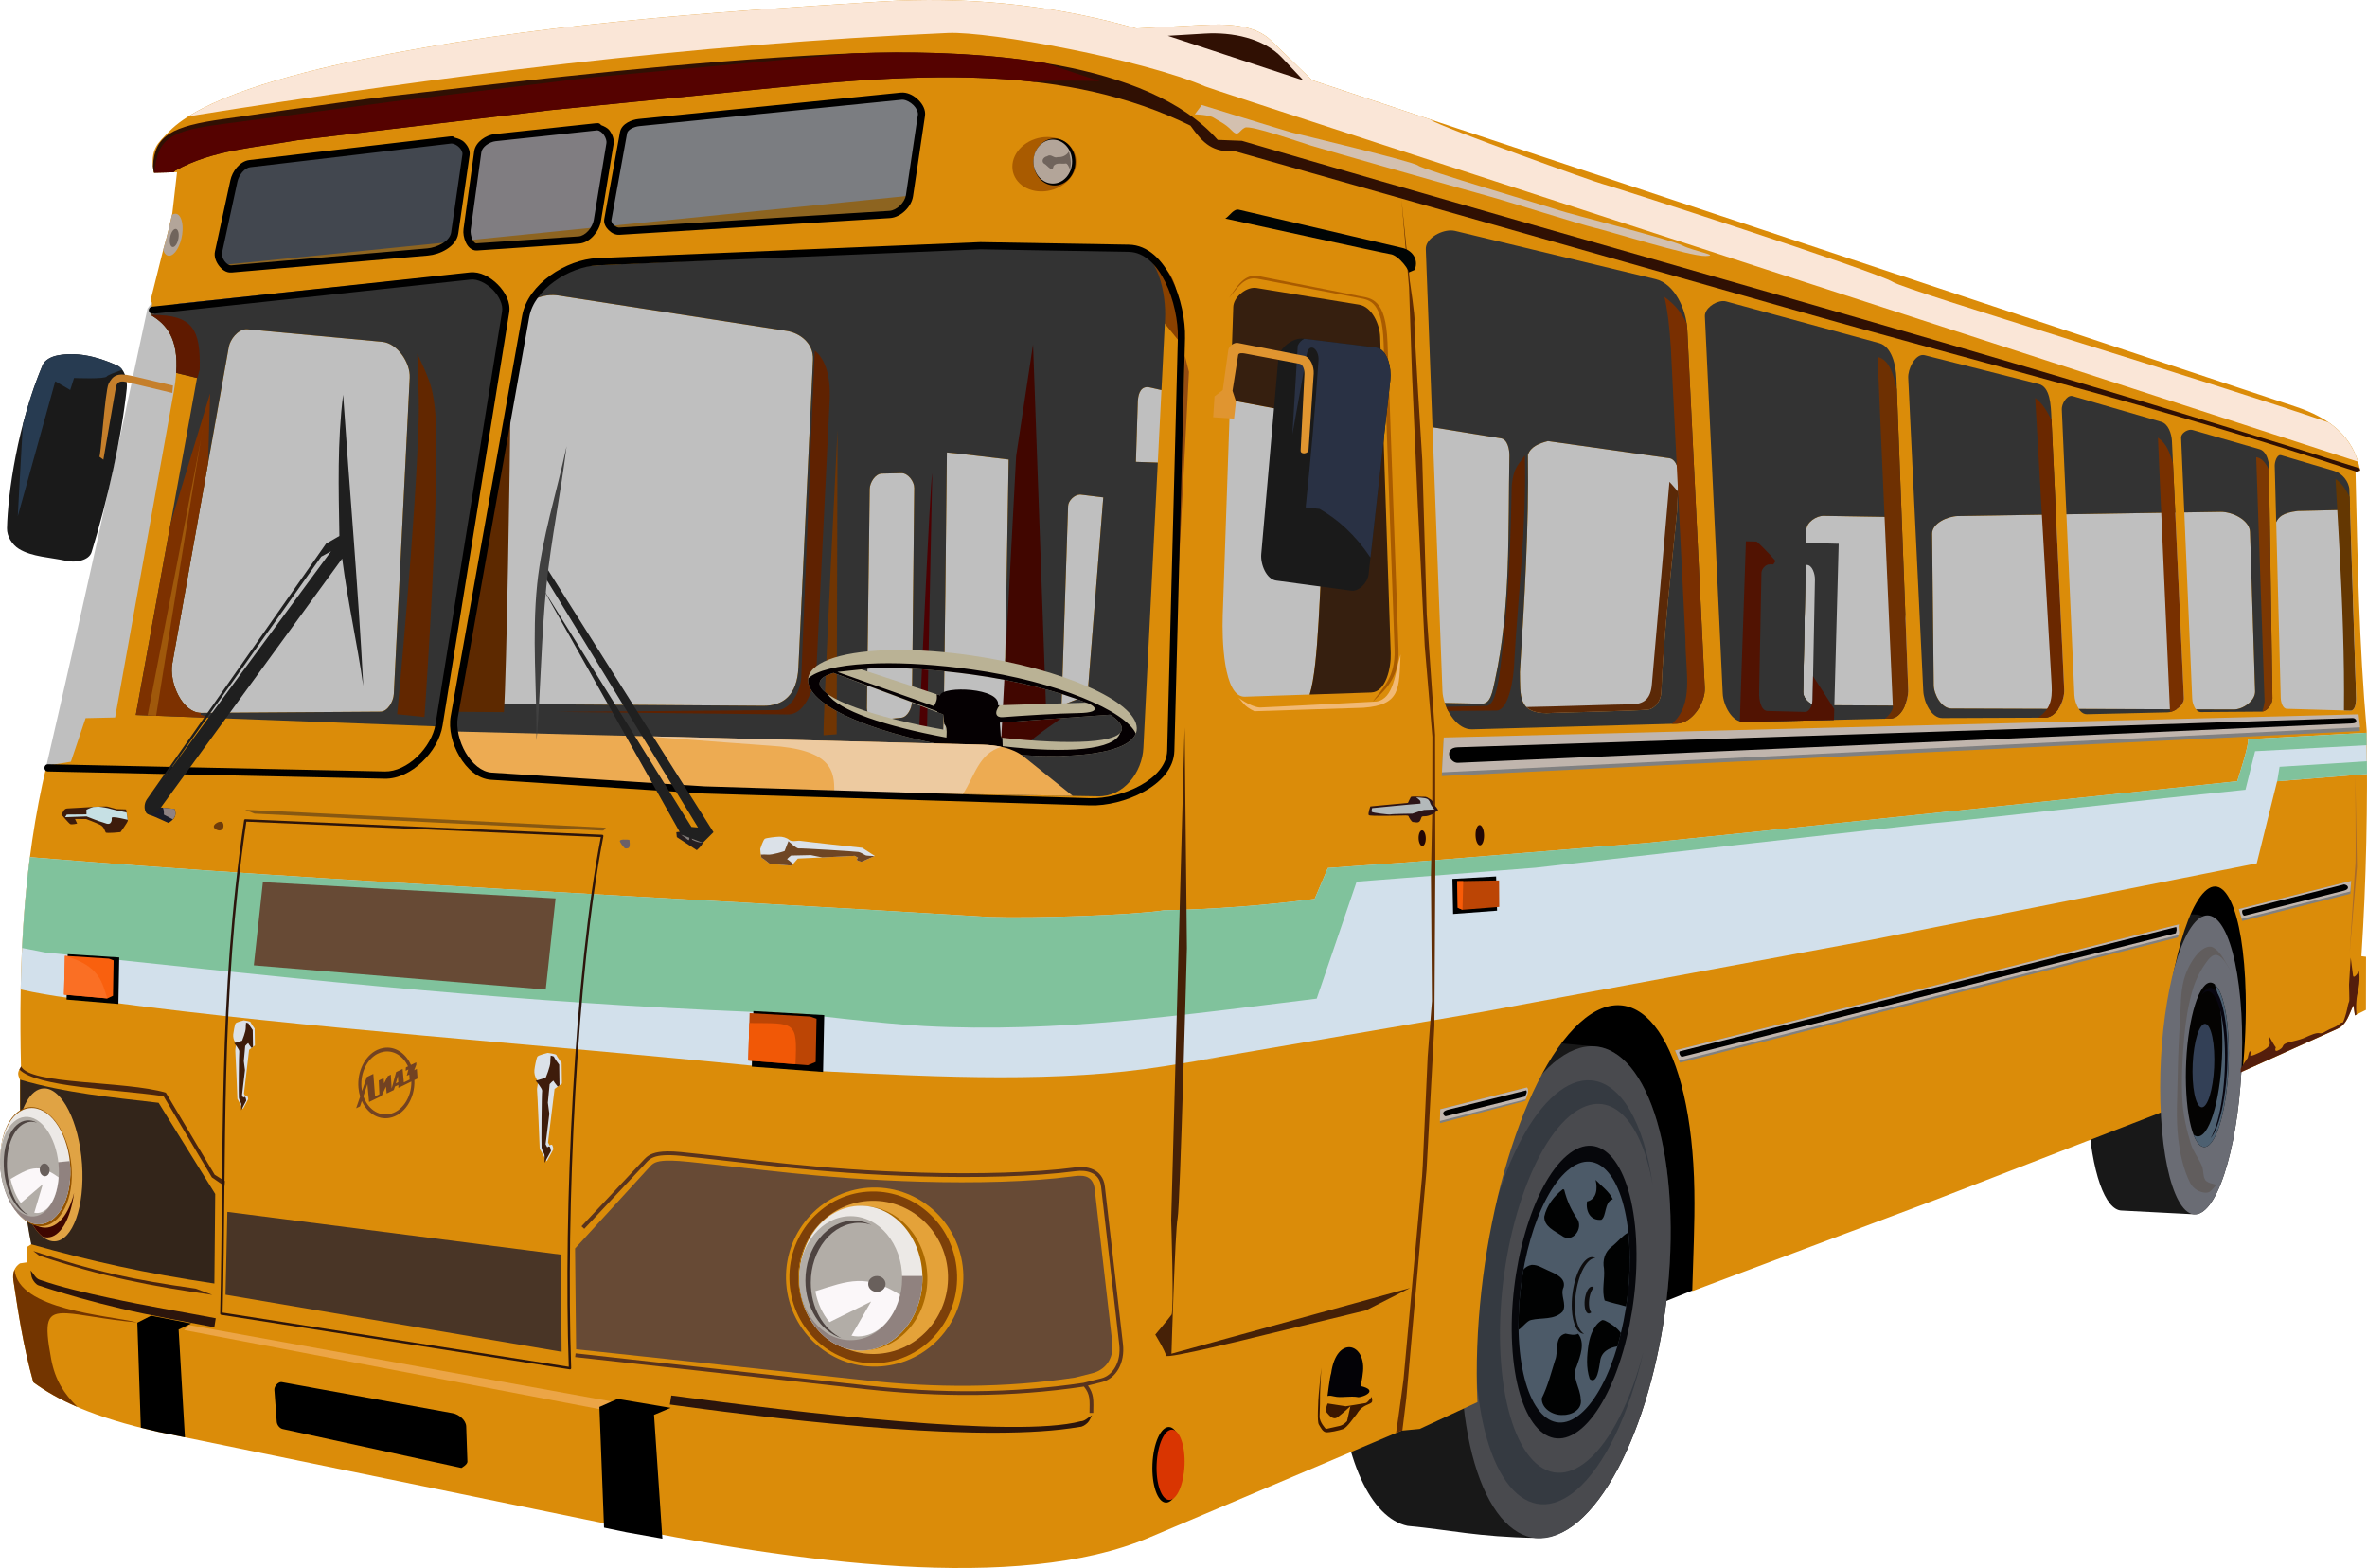 <?xml version="1.0" encoding="UTF-8" standalone="no"?>
<!-- Created with Inkscape (http://www.inkscape.org/) -->

<svg
   xmlns:dc="http://purl.org/dc/elements/1.1/"
   xmlns:cc="http://creativecommons.org/ns#"
   xmlns:rdf="http://www.w3.org/1999/02/22-rdf-syntax-ns#"
   xmlns:svg="http://www.w3.org/2000/svg"
   xmlns="http://www.w3.org/2000/svg"
   xmlns:sodipodi="http://sodipodi.sourceforge.net/DTD/sodipodi-0.dtd"
   xmlns:inkscape="http://www.inkscape.org/namespaces/inkscape"
   width="260.803mm"
   height="172.759mm"
   viewBox="0 0 260.803 172.759"
   version="1.1"
   id="svg8"
   inkscape:version="0.92.4 (5da689c313, 2019-01-14)"
   sodipodi:docname="ЛИАЗ 5.svg">
  <defs
     id="defs2" />
  <sodipodi:namedview
     id="base"
     pagecolor="#ffffff"
     bordercolor="#666666"
     borderopacity="1.0"
     inkscape:pageopacity="0.0"
     inkscape:pageshadow="2"
     inkscape:zoom="0.80626746"
     inkscape:cx="285.0136"
     inkscape:cy="407.26627"
     inkscape:document-units="mm"
     inkscape:current-layer="layer1"
     showgrid="false"
     inkscape:window-width="1920"
     inkscape:window-height="1018"
     inkscape:window-x="1272"
     inkscape:window-y="-8"
     inkscape:window-maximized="1"
     fit-margin-top="0"
     fit-margin-left="0"
     fit-margin-right="0"
     fit-margin-bottom="0"
     inkscape:pagecheckerboard="true" />
  <g
     inkscape:label="Layer 1"
     inkscape:groupmode="layer"
     id="layer1"
     transform="translate(2.082,-72.323)">
    <path
       inkscape:connector-curvature="0"
       id="path827"
       style="fill:#bfbfbf;fill-opacity:1;fill-rule:nonzero;stroke:none;stroke-width:0.353"
       d="M 3.056,156.587 C 6.922,139.865 10.619,123.108 14.169,106.317 l 10.583,-13.626 232.059,32.148 0.748,30.215 -186.24,15.424 z" />
    <path
       inkscape:connector-curvature="0"
       id="path829"
       style="fill:#000000;fill-opacity:1;fill-rule:nonzero;stroke:none;stroke-width:0.353"
       d="m 246.473,189.693 -74.02,29.584 -20.039,-40.994 55.166,-9.922 38.629,-5.821 3.969,22.357 -1.504,2.824" />
    <path
       inkscape:connector-curvature="0"
       id="path831"
       style="fill:#181818;fill-opacity:1;fill-rule:nonzero;stroke:none;stroke-width:0.353"
       d="m 160.048,186.356 c -1.484,-0.111 -3.041,0.504 -4.577,1.812 -6.337,5.399 -10.867,21.089 -10.117,35.048 0.536,9.963 3.62,16.353 7.648,17.221 4.752,0.445 7.586,1.209 14.255,1.334 1.465,0.028 3.004,-0.493 4.542,-1.797 6.338,-5.399 10.868,-21.089 10.119,-35.047 -0.548,-10.173 -3.751,-16.619 -7.904,-17.27 z" />
    <path
       inkscape:connector-curvature="0"
       id="path833"
       style="fill:#494a4e;fill-opacity:1;fill-rule:nonzero;stroke:none;stroke-width:0.353"
       d="m 181.917,204.926 c 0.75,13.958 -3.78,29.649 -10.119,35.047 -6.338,5.399 -12.084,-1.539 -12.834,-15.496 -0.751,-13.957 3.78,-29.648 10.118,-35.048 6.339,-5.398 12.084,1.539 12.835,15.496 z" />
    <path
       inkscape:connector-curvature="0"
       id="path835"
       style="fill:#353a41;fill-opacity:1;fill-rule:nonzero;stroke:none;stroke-width:0.353"
       d="m 173.215,191.354 c -1.28,-0.098 -2.622,0.434 -3.945,1.561 -2.624,2.235 -5.018,6.674 -6.653,12.34 -1.635,5.667 -2.38,12.096 -2.07,17.875 0.31,5.778 1.651,10.432 3.725,12.937 2.075,2.505 4.716,2.658 7.339,0.422 3.08,-2.633 5.811,-8.274 7.389,-15.257 -1.411,5.5 -3.642,9.867 -6.121,11.985 -2.283,1.945 -4.579,1.812 -6.386,-0.368 -1.806,-2.18 -2.971,-6.229 -3.241,-11.256 -0.562,-10.47 2.836,-22.239 7.59,-26.289 4.013,-3.405 7.819,-0.252 9.174,7.603 -0.941,-6.937 -3.51,-11.301 -6.801,-11.553 z" />
    <path
       inkscape:connector-curvature="0"
       id="path837"
       style="fill:#06070b;fill-opacity:1;fill-rule:nonzero;stroke:none;stroke-width:0.353"
       d="m 178.187,208.865 c 0.447,8.304 -2.249,17.64 -6.019,20.852 -3.772,3.211 -7.189,-0.916 -7.636,-9.22 -0.447,-8.304 2.249,-17.639 6.019,-20.851 3.772,-3.212 7.19,0.917 7.636,9.219 z" />
    <path
       inkscape:connector-curvature="0"
       id="path839"
       style="fill:#4c5a68;fill-opacity:1;fill-rule:nonzero;stroke:none;stroke-width:0.353"
       d="m 177.446,209.497 c 0.398,7.401 -2.005,15.723 -5.366,18.585 -3.361,2.864 -6.408,-0.816 -6.806,-8.217 -0.398,-7.403 2.005,-15.723 5.366,-18.587 3.361,-2.862 6.408,0.817 6.806,8.219 z" />
    <path
       inkscape:connector-curvature="0"
       id="path841"
       style="fill:#010202;fill-opacity:1;fill-rule:nonzero;stroke:none;stroke-width:0.353"
       d="m 173.722,202.318 c 0.231,0.893 0.157,2.142 -0.943,2.38 -0.155,1.061 0.356,2.137 1.578,2.015 0.59,-0.387 0.306,-1.942 1.264,-2.271 -0.397,-0.85 -1.257,-1.455 -1.899,-2.124 z m -3.604,1.032 c -0.962,0.748 -1.79,1.797 -2.045,3.01 -0.038,1.086 1.126,1.582 1.893,2.086 1.196,0.969 2.496,-0.817 1.699,-1.891 -0.655,-0.961 -1.116,-2.009 -1.393,-3.138 l -0.064,-0.055 z m 7.209,4.761 c -0.685,0.38 -1.211,1.093 -1.826,1.564 -0.751,0.558 -1.034,1.509 -0.852,2.407 0.116,1.171 -0.277,2.381 0.081,3.528 0.751,0.262 1.575,0.416 2.357,0.646 0.349,-2.29 0.471,-4.608 0.358,-6.759 -0.028,-0.473 -0.068,-0.936 -0.119,-1.386 z m -10.654,3.573 c -0.367,0.067 -0.656,0.249 -0.887,0.5 -0.398,2.217 -0.584,4.497 -0.544,6.653 0.433,-0.282 0.963,-1.022 1.386,-1.084 1.152,-0.277 2.562,0.026 3.463,-0.925 0.52,-0.847 -0.327,-1.812 0.113,-2.696 0.262,-1.024 -0.954,-1.495 -1.694,-1.827 -0.589,-0.255 -1.167,-0.657 -1.837,-0.622 z m 7.781,6.08 c -0.917,0.517 -1.326,1.65 -1.498,2.646 -0.197,1.265 -0.296,2.614 0.123,3.845 0.831,0.668 1.039,-1.339 1.142,-1.922 0.098,-1.057 0.99,-1.53 1.902,-1.67 0.14,-0.478 0.27,-0.969 0.39,-1.468 -0.429,-0.602 -1.165,-1.093 -1.753,-1.37 l -0.156,-0.048 z m -4.045,1.494 c -1.283,0.296 -0.739,2.001 -1.149,2.932 -0.442,1.407 -0.802,2.851 -1.459,4.173 -0.074,1.155 1.247,1.918 2.289,1.855 0.99,0.039 2.219,-0.598 1.991,-1.754 -0.018,-1.227 -1.045,-2.393 -0.433,-3.624 0.386,-1.1 0.951,-2.533 0.16,-3.561 -0.448,0.204 -0.914,0.069 -1.399,-0.021 z" />
    <path
       inkscape:connector-curvature="0"
       id="path843"
       style="fill:#0d0c0d;fill-opacity:1;fill-rule:nonzero;stroke:none;stroke-width:0.353"
       d="m 173.402,210.828 c -0.232,-0.017 -0.474,0.079 -0.714,0.283 -0.475,0.405 -0.908,1.209 -1.204,2.234 -0.296,1.025 -0.43,2.19 -0.375,3.236 0.088,1.627 0.623,2.698 1.343,2.697 -0.542,-0.299 -0.912,-1.279 -0.984,-2.605 -0.056,-1.046 0.079,-2.209 0.375,-3.234 0.296,-1.026 0.729,-1.829 1.204,-2.234 0.22,-0.186 0.444,-0.281 0.659,-0.28 -0.098,-0.055 -0.2,-0.087 -0.304,-0.097 z" />
    <path
       inkscape:connector-curvature="0"
       id="path845"
       style="fill:#0d0c0d;fill-opacity:1;fill-rule:nonzero;stroke:none;stroke-width:0.353"
       d="m 173.318,214.076 c -0.081,-0.005 -0.167,0.028 -0.251,0.1 -0.347,0.296 -0.595,1.155 -0.554,1.918 0.04,0.765 0.356,1.145 0.703,0.849 0.01,-0.008 0.019,-0.018 0.029,-0.028 -0.138,-0.156 -0.227,-0.456 -0.247,-0.832 -0.04,-0.739 0.192,-1.57 0.524,-1.889 -0.06,-0.072 -0.131,-0.11 -0.204,-0.117 z" />
    <path
       inkscape:connector-curvature="0"
       id="path847"
       style="fill:#181818;fill-opacity:1;fill-rule:nonzero;stroke:none;stroke-width:0.353"
       d="m 233.3,172.773 c -0.593,-0.103 -1.203,0.236 -1.794,0.998 -2.445,3.145 -4.025,12.611 -3.531,21.145 0.383,6.616 1.902,10.728 3.704,10.778 l 8.003,0.415 c 0.546,0.037 1.109,-0.297 1.662,-1.007 2.445,-3.143 4.027,-12.61 3.532,-21.144 -0.391,-6.739 -3.249,-10.98 -5.096,-10.876 z" />
    <path
       inkscape:connector-curvature="0"
       id="path849"
       style="fill:#db8c09;fill-opacity:1;fill-rule:nonzero;stroke:none;stroke-width:0.353"
       d="m 211.192,204.506 24.776,-9.597 0.193,-0.096 c -0.007,-0.174 -0.014,-0.347 -0.018,-0.522 -0.215,-9.36 1.672,-19.738 4.215,-23.18 2.544,-3.443 4.78,1.353 4.997,10.714 0.06,2.734 -0.058,5.669 -0.347,8.556 l 0.15,-0.075 10.287,-4.629 c 1.097,-0.493 1.298,-1.677 1.78,-2.595 l 0.163,1.112 1.214,-0.606 0.011,-5.851 -0.509,-0.061 c 0.551,-8.585 0.689,-16.597 0.584,-24.861 -0.836,-9.487 -1.014,-18.994 -1.233,-28.505 l 0.509,-0.138 c -0.674,-3.761 -3.404,-5.818 -7.083,-7.039 L 142.478,81.156 137.97,76.781 c -1.885,-1.83 -5.073,-1.84 -7.696,-1.701 l -7.142,0.382 c -7.229,-2.058 -14.861,-3.16 -22.939,-3.139 -0.539,0.001 -1.079,0.008 -1.622,0.019 -1.24,0.028 -2.49,0.08 -3.751,0.158 -19.106,1.204 -38.366,2.511 -57.045,6.372 -8.154,1.687 -17.792,4.341 -21.251,7.968 -1.155,1.21 -2.149,1.898 -1.652,4.512 l 2.553,-0.059 -0.52,4.534 c -0.278,1.139 -0.446,2.122 -0.977,3.908 l -1.402,5.602 0.155,0.43 -0.188,1.232 c 1.863,1.108 3.587,2.862 2.577,8.465 l -6.47,35.905 -3.248,0.074 -1.623,4.805 -2.687,0.449 c -2.592,10.856 -3.072,21.966 -2.811,33.163 -0.404,0.61 -0.38,0.803 -0.121,1.433 0.007,1.932 0.008,3.86 0.048,5.811 0.37,-0.394 0.81,-0.606 1.273,-0.619 1.495,-0.033 2.884,1.978 3.105,4.492 0.22,2.515 -0.812,4.582 -2.304,4.616 -0.538,0.011 -1.085,-0.245 -1.574,-0.738 0.179,1.477 0.416,2.986 0.736,4.541 l -0.503,0.318 0.038,1.684 -0.814,0.121 c -0.661,0.44 -0.819,1.093 -0.724,1.855 0.55,3.572 1.043,7.089 2.199,11.238 2.7,1.974 6.551,3.854 13.713,5.457 l 49.266,10.104 c 21.16,4.34 45.472,7.696 60.001,1.539 l 27.756,-11.763 2.018,-0.19 5.576,-2.585 0.787,-0.369 c -0.023,-0.5 -0.043,-1.006 -0.056,-1.517 -0.374,-16.215 4.687,-34.237 11.303,-40.254 6.616,-6.014 12.38,2.253 12.654,18.471 0.062,3.689 -0.136,7.385 -0.234,11.07 z M 58.875,104.831 c 0.189,0.004 0.379,0.021 0.572,0.05 l 25.155,3.9 c 1.385,0.215 2.979,1.314 2.891,3.186 l -1.604,33.914 c -0.143,3.049 -1.676,4.222 -3.876,4.207 l -33.661,-0.236 7.63,-43.305 c 0.062,-0.353 0.174,-0.69 0.328,-1.013 0.723,-0.419 1.611,-0.721 2.566,-0.703 z m -33.865,3.766 c 0.059,-0.004 0.119,-0.003 0.176,0.004 l 14.848,1.382 c 1.653,0.154 3.111,2.296 3.029,3.955 l -1.753,34.845 c -0.041,0.816 -0.67,1.945 -1.488,1.95 l -19.731,0.134 c -2.096,0.015 -3.558,-3.356 -3.19,-5.419 l 6.223,-34.884 c 0.156,-0.876 1.002,-1.913 1.885,-1.966 z m 99.241,6.382 c 0.11,-0.007 0.233,0.003 0.368,0.033 l 1.272,0.288 -0.404,7.994 -2.413,-0.083 0.209,-6.579 c 0.022,-0.693 0.199,-1.601 0.967,-1.654 z m 9.204,1.415 10.037,1.889 0.284,12.315 c -0.473,6.088 -0.529,15.025 -1.556,18.247 l -7.137,0.237 c -2.391,0.08 -2.526,-6.51 -2.443,-8.901 z m 22.302,2.999 7.565,1.23 c 0.702,0.114 0.924,1.218 0.91,1.929 -0.159,8.119 0.16,16.742 -1.597,24.741 -0.284,1.295 -0.475,2.582 -1.458,2.562 l -4.068,-0.084 c -0.149,-0.448 -0.241,-0.9 -0.256,-1.312 z m 12.721,1.524 13.375,1.889 c 0.747,0.104 1.084,1.286 1.017,2.02 -0.019,0.202 -0.167,3.834 -0.167,3.834 -0.653,6.646 -1.461,13.291 -1.738,19.961 -0.036,0.865 -0.635,1.716 -1.387,1.871 -0.76,0.157 -11.024,0.356 -11.227,0.411 -3.16,-0.033 -2.919,-1.864 -2.964,-4.528 0.495,-7.971 1.003,-15.931 0.879,-23.924 0.289,-0.929 1.297,-1.3 2.212,-1.534 z m -66.232,1.256 c 0.29,-0.007 6.809,0.782 6.809,0.782 l -0.526,30.495 c 0,0 -6.857,0.23 -6.721,-0.062 0.138,-0.292 0.438,-31.215 0.438,-31.215 z m -5.003,2.282 c 0.718,-0.016 1.417,0.911 1.41,1.629 l -0.252,23.555 c -0.007,0.708 -0.484,1.691 -1.188,1.761 l -2.811,0.281 c -0.551,0.055 -0.977,-0.797 -0.97,-1.35 l 0.312,-24.134 c 0.009,-0.718 0.616,-1.674 1.334,-1.692 z m 19.655,2.357 c 0.041,0 0.08,0.001 0.12,0.007 l 2.462,0.303 -1.739,21.783 -2.862,1.149 0.724,-21.976 c 0.019,-0.591 0.695,-1.25 1.295,-1.266 z m 139.952,1.677 0.674,20.741 c 0.017,0.506 -0.113,1.4 -0.619,1.388 l -7.011,-0.201 c -0.463,-0.012 -0.667,-0.75 -0.678,-1.212 l -0.499,-19.348 c 0.251,-0.533 0.654,-1.034 2.377,-1.235 z m -14.284,0.226 c 1.319,-0.021 3.228,0.907 3.269,2.224 l 0.558,17.558 c 0.032,1.028 -1.327,1.998 -2.355,1.994 l -4.165,-0.012 c -0.249,-0.309 -0.394,-0.794 -0.409,-1.159 l -0.872,-20.541 z m -4.972,0.08 0.949,20.445 c 0.022,0.476 -0.342,0.932 -0.808,1.231 l -10.767,-0.035 c -0.295,-0.445 -0.467,-1.058 -0.488,-1.532 l -0.879,-19.918 z m -13.145,0.21 0.908,19.304 c 0.032,0.661 -0.215,1.489 -0.638,2.121 l -11.79,-0.038 c -1.086,-0.004 -1.938,-1.525 -1.95,-2.611 l -0.178,-16.648 c -0.012,-1.156 1.71,-1.936 2.866,-1.955 z m -25.594,0.154 7.765,0.128 1.251,11.22 0.294,7.764 c 0.019,0.542 -0.108,1.211 -0.36,1.8 l -9.799,-0.053 c -0.211,-0.001 -0.429,-0.081 -0.628,-0.207 -0.192,-0.12 -0.367,-0.281 -0.502,-0.466 -0.025,-0.032 -0.044,-0.066 -0.066,-0.101 -0.018,-0.028 -0.037,-0.055 -0.052,-0.084 -0.006,-0.01 -0.01,-0.021 -0.015,-0.03 -0.056,-0.109 -0.099,-0.222 -0.124,-0.335 -0.004,-0.015 -0.005,-0.029 -0.008,-0.045 -0.011,-0.061 -0.018,-0.121 -0.017,-0.182 l 0.278,-14.005 0.077,-3.879 c 0.017,-0.813 1.091,-1.54 1.906,-1.526 z M 1.695,194.966 c 0.105,-0.002 0.201,0.139 0.216,0.316 0.017,0.176 -0.055,0.322 -0.161,0.324 -0.104,0.004 -0.202,-0.139 -0.218,-0.316 -0.015,-0.176 0.058,-0.321 0.163,-0.324 z m 91.178,11.219 c 0.234,-0.005 0.431,0.202 0.437,0.466 0.007,0.263 -0.179,0.481 -0.415,0.485 -0.236,0.005 -0.431,-0.203 -0.439,-0.466 -0.004,-0.263 0.181,-0.479 0.416,-0.485 z M 92.484,207.974 c 2.655,-0.06 4.864,2.296 4.932,5.264 0.069,2.968 -2.028,5.424 -4.684,5.485 -2.656,0.061 -4.863,-2.294 -4.932,-5.263 -0.067,-2.968 2.03,-5.424 4.684,-5.486 z m -5.726,4.287 c 0.236,-0.004 0.43,0.204 0.436,0.467 0.007,0.263 -0.179,0.479 -0.413,0.486 -0.236,0.004 -0.431,-0.204 -0.439,-0.467 -0.005,-0.263 0.181,-0.481 0.416,-0.486 z" />
    <path
       inkscape:connector-curvature="0"
       id="path851"
       style="fill:#fae6d7;fill-opacity:1;fill-rule:nonzero;stroke:none;stroke-width:0.353"
       d="m 98.571,72.343 c -1.24,0.026 -2.49,0.08 -3.751,0.158 -19.106,1.206 -38.366,2.511 -57.045,6.372 -6.819,1.41 -14.671,3.496 -19.083,6.263 27.815,-4.452 55.448,-7.957 83.68,-9.179 4.615,-0.2 21.514,2.945 28.33,5.887 1.141,0.494 117.952,38.401 127.022,41.346 -0.564,-1.874 -1.702,-3.27 -3.237,-4.329 -13.383,-4.607 -46.463,-14.493 -48.001,-15.469 -1.866,-1.182 -31.506,-10.717 -32.019,-10.808 -0.513,-0.09 -17.713,-6.233 -18.856,-7.024 -0.018,-0.011 -0.096,-0.069 -0.117,-0.084 l -13.017,-4.32 -4.506,-4.374 c -1.885,-1.83 -5.073,-1.841 -7.696,-1.702 l -7.142,0.382 C 115.42,73.267 107.251,72.159 98.571,72.344 Z" />
    <path
       inkscape:connector-curvature="0"
       id="path853"
       style="fill:#301003;fill-opacity:1;fill-rule:nonzero;stroke:none;stroke-width:0.353"
       d="m 126.589,76.269 14.95,4.917 -2.381,-2.524 c -2.028,-2.148 -5.514,-2.818 -8.462,-2.639 z" />
    <path
       inkscape:connector-curvature="0"
       id="path855"
       style="fill:#6a6c74;fill-opacity:1;fill-rule:nonzero;stroke:none;stroke-width:0.353"
       d="m 244.877,183.956 c 0.495,8.534 -1.087,18 -3.532,21.144 -2.444,3.145 -4.827,-1.225 -5.322,-9.758 -0.495,-8.534 1.086,-18.001 3.531,-21.145 2.445,-3.145 4.829,1.224 5.323,9.758 z" />
    <path
       inkscape:connector-curvature="0"
       id="path857"
       style="fill:#040302;fill-opacity:1;fill-rule:nonzero;stroke:none;stroke-width:0.353"
       d="m 243.446,186.509 c 0.273,4.695 -0.544,9.901 -1.824,11.629 -1.28,1.729 -2.537,-0.677 -2.81,-5.372 -0.272,-4.695 0.546,-9.901 1.825,-11.629 1.28,-1.729 2.538,0.677 2.81,5.372 z" />
    <path
       inkscape:connector-curvature="0"
       id="path859"
       style="fill:#4d6071;fill-opacity:1;fill-rule:nonzero;stroke:none;stroke-width:0.353"
       d="m 241.935,180.778 c 0.405,1.064 0.687,2.673 0.795,4.572 0.273,4.695 -0.544,9.901 -1.825,11.63 -0.431,0.58 -0.881,0.704 -1.297,0.36 0.559,1.465 1.301,1.76 2.014,0.798 1.28,-1.728 2.097,-6.936 1.824,-11.629 -0.171,-2.935 -0.743,-5.102 -1.512,-5.731 z" />
    <path
       inkscape:connector-curvature="0"
       id="path861"
       style="fill:#334056;fill-opacity:1;fill-rule:nonzero;stroke:none;stroke-width:0.353"
       d="m 241.874,188.136 c 0.138,2.383 -0.277,5.026 -0.926,5.902 -0.65,0.878 -1.288,-0.343 -1.426,-2.726 -0.138,-2.383 0.276,-5.026 0.926,-5.903 0.649,-0.877 1.287,0.344 1.426,2.727 z" />
    <path
       inkscape:connector-curvature="0"
       id="path863"
       style="fill:#615d5d;fill-opacity:1;fill-rule:nonzero;stroke:none;stroke-width:0.353"
       d="m 242.208,177.553 c -0.514,-0.156 -0.998,0.508 -1.305,0.949 -0.624,0.892 -1.113,1.898 -1.414,2.944 -0.48,1.669 -0.75,3.4 -0.904,5.129 -0.212,2.376 -0.34,4.774 -0.193,7.155 0.098,1.57 0.467,3.122 0.923,4.627 0.269,0.881 0.892,1.618 1.232,2.473 0.186,0.469 0.078,1.043 0.34,1.475 0.163,0.266 0.525,0.362 0.828,0.44 0.263,0.068 0.24,0.098 0.513,0.091 -0.521,0.335 -0.638,0.903 -1.257,0.897 -0.666,-0.006 -1.406,-0.441 -1.709,-1.034 -0.776,-1.514 -1.141,-3.234 -1.339,-4.924 -0.27,-2.298 -0.095,-4.63 -0.058,-6.945 0.033,-2.098 0.129,-4.195 0.265,-6.288 0.091,-1.421 0.041,-2.876 0.412,-4.25 0.285,-1.052 0.795,-2.08 1.517,-2.894 0.401,-0.452 1.136,-0.985 1.67,-0.703 1,0.529 1.386,1.79 2.078,2.685 -0.533,-0.609 -0.824,-1.593 -1.6,-1.827 z" />
    <path
       inkscape:connector-curvature="0"
       id="path865"
       style="fill:#541e0c;fill-opacity:1;fill-rule:nonzero;stroke:none;stroke-width:0.353"
       d="m 256.925,177.827 -0.187,2.967 0.025,1.072 c 0.019,0.867 0.017,0.714 -0.08,0.972 -0.097,0.258 -0.135,0.821 -0.422,1.645 -0.288,0.823 -0.097,0.256 -0.597,0.677 -0.502,0.42 -0.809,0.376 -1.514,0.802 -0.706,0.424 -0.51,0.011 -1.322,0.285 -0.81,0.274 -0.857,0.479 -2.332,0.82 -1.473,0.34 -0.704,0.475 -1.408,0.9 -0.706,0.426 -0.415,-0.246 -0.415,-0.246 0,0 -0.105,-0.099 -0.584,-0.956 -0.48,-0.858 0.005,0.204 -0.087,0.615 -0.093,0.411 -1.002,0.891 -1.71,1.163 -0.71,0.272 -0.307,-0.044 -0.418,-0.347 -0.109,-0.304 -0.291,0.67 -0.291,0.67 0,0 -0.544,0.779 -0.641,0.985 -0.019,0.039 -0.079,0.128 -0.135,0.217 -0.004,0.14 -0.01,0.281 -0.015,0.422 l 0.365,-0.183 10.288,-4.629 c 1.097,-0.493 1.298,-1.677 1.779,-2.595 l 0.163,1.112 0.164,-0.081 c -0.05,-0.736 -0.051,-1.632 0.127,-2.37 0.374,-1.541 0.15,-2.403 0.15,-2.403 0,0 -0.591,0.984 -0.655,0.423 -0.065,-0.561 -0.249,-1.935 -0.249,-1.935 z" />
    <path
       inkscape:connector-curvature="0"
       id="path867"
       style="fill:#a86a2b;fill-opacity:1;fill-rule:nonzero;stroke:none;stroke-width:0.353"
       d="m 256.811,177.319 c 0,0 0.597,-9.616 0.641,-9.923 0.044,-0.307 -0.019,-9.704 -0.019,-9.704 l 0.182,10.11 z" />
    <path
       inkscape:connector-curvature="0"
       id="path869"
       style="fill:#3b1700;fill-opacity:1;fill-rule:nonzero;stroke:none;stroke-width:0.353"
       d="m 143.5,223.035 c 0,0 -0.332,3.327 -0.327,3.583 0.006,0.255 -0.152,2.302 0.061,2.654 0.212,0.353 0.427,0.808 0.786,0.85 0.359,0.043 1.426,-0.186 1.882,-0.35 0.456,-0.164 1.196,-1.304 1.396,-1.513 0.198,-0.209 0.244,-0.466 0.696,-0.834 0.451,-0.368 1.063,-0.432 1.108,-0.689 0.044,-0.256 -0.064,-0.51 -0.064,-0.51 0,0 -0.394,0.623 -0.648,0.679 -0.255,0.057 -2.188,0.357 -2.188,0.357 l -2,-0.311 c 0,0 -0.34,0.724 -0.079,1.024 0.262,0.3 0.684,0.852 1.185,0.482 0.503,-0.368 1.403,-1.206 1.403,-1.206 l -0.37,1.643 c 0,0 -0.349,0.416 -0.805,0.529 -0.458,0.113 -1.525,0.342 -1.525,0.342 0,0 -0.732,-0.75 -0.696,-1.415 0.036,-0.664 0.054,-2.094 0.047,-2.4 -0.007,-0.308 0.138,-2.915 0.138,-2.915 z" />
    <path
       inkscape:connector-curvature="0"
       id="path871"
       style="fill:#030206;fill-opacity:1;fill-rule:nonzero;stroke:none;stroke-width:0.353"
       d="m 144.184,226.134 c 0,0 0.261,-2.15 0.403,-2.512 0.569,-4.168 3.783,-3.404 3.518,-0.234 -0.079,0.871 -0.269,1.641 -0.269,1.641 2.033,0.481 0.345,1.2 -0.226,1.23 -0.962,-0.182 -1.903,0.113 -2.709,-0.091 -0.514,-0.141 -0.717,-0.035 -0.717,-0.035 z" />
    <path
       inkscape:connector-curvature="0"
       id="path873"
       style="fill:#d2e0eb;fill-opacity:1;fill-rule:nonzero;stroke:none;stroke-width:0.353"
       d="m 258.649,153.058 -13.04,0.705 c 0.214,0.404 -1.185,4.636 -1.185,4.636 0,0 -64.713,6.801 -65.223,6.813 -0.51,0.011 -26.001,2.13 -26.409,2.14 -0.408,0.01 -8.567,0.605 -8.567,0.605 l -1.454,3.404 c -5.526,0.734 -11.048,1.133 -16.611,1.26 -3.317,0.526 -14.292,0.899 -19.197,0.732 -34.915,-2.154 -72.66,-3.856 -105.748,-6.593 -0.626,4.826 -0.926,9.69 -1.017,14.58 1.742,0.397 3.496,0.691 5.26,0.923 0.109,-2.084 0.244,-5.398 0.244,-5.398 l 4.095,0.364 0.014,5.482 c 21.613,2.883 47.019,4.627 70.98,7.024 l 0.226,-7.35 7.669,0.335 -0.163,7.629 c 13.499,0.684 26.177,1.272 37.661,-0.547 12.4,-1.964 2.207,-0.374 3.31,-0.562 10.583,-1.804 31.747,-5.429 31.747,-5.429 l 42.824,-7.932 42.508,-8.435 2.243,-9.04 9.901,-0.798 c 0,-1.591 -0.036,-2.786 -0.056,-4.39 z"
       sodipodi:nodetypes="cccccccccccccccccccssccccccc" />
    <path
       inkscape:connector-curvature="0"
       id="path875"
       style="fill:#80c29c;fill-opacity:1;fill-rule:nonzero;stroke:none;stroke-width:0.353"
       d="m 258.649,153.058 -13.04,0.705 c 0.214,0.404 -1.185,4.636 -1.185,4.636 0,0 -64.713,6.801 -65.223,6.813 -0.51,0.011 -26.001,2.13 -26.409,2.14 -0.408,0.01 -8.567,0.605 -8.567,0.605 l -1.454,3.404 c -5.526,0.734 -11.048,1.133 -16.611,1.26 -3.317,0.526 -14.292,0.899 -19.197,0.732 -34.914,-2.154 -72.66,-3.856 -105.748,-6.593 -0.43,3.32 -0.704,6.658 -0.864,10.008 l 2.54,0.495 7.53,0.766 c 27.899,2.971 49.13,5.063 75.623,5.989 0,0 9.107,1.101 13.684,1.348 14.712,0.793 28.8,-1.249 43.27,-3.018 l 4.4,-12.887 19.684,-1.535 c 0,0 43.229,-4.895 43.95,-4.911 0.722,-0.018 25.364,-2.751 25.364,-2.751 l 8.935,-0.929 1.061,-4.248 12.289,-0.656 c -0.007,-0.398 -0.014,-0.773 -0.019,-1.215 z m 0.055,3.144 -9.617,0.607 -0.261,1.589 9.892,-0.795 c 0,-0.508 -0.008,-0.947 -0.014,-1.401 z"
       sodipodi:nodetypes="ccccccccccccccscccccccccccccccc" />
    <path
       inkscape:connector-curvature="0"
       id="path877"
       style="fill:#301003;fill-opacity:1;fill-rule:nonzero;stroke:none;stroke-width:0.353"
       d="m 94.398,78.13 c -1.638,0.032 -3.135,0.091 -4.437,0.156 -16.393,0.823 -32.774,2.734 -49.077,4.63 -6.112,0.721 -18.289,2.515 -18.289,2.515 -5.675,0.781 -7.666,1.774 -7.823,5.209 0.022,0.222 0.051,0.455 0.101,0.712 l 2.154,-0.049 0.21,-0.186 c 4.093,-2.3 8.879,-2.53 13.43,-3.343 L 58.544,84.46 83.047,82.018 c 16.693,-1.663 32.402,-2.541 46.037,4.143 1.457,2.038 2.431,2.941 4.976,2.847 l 60.639,17.21 c 20.957,5.981 42.117,11.146 62.84,18.069 l 0.424,-0.114 c -0.015,-0.088 -0.037,-0.171 -0.056,-0.256 -40.225,-12.719 -82.097,-24.056 -123.151,-36.08 l -2.669,-0.105 c -7.734,-8.793 -26.214,-9.829 -37.689,-9.601 z" />
    <path
       inkscape:connector-curvature="0"
       id="path879"
       style="fill:#550200;fill-opacity:1;fill-rule:nonzero;stroke:none;stroke-width:0.353"
       d="m 94.398,78.13 c -0.908,0.018 -1.76,0.044 -2.571,0.076 L 63.154,80.844 41.353,83.491 22.613,85.964 c -5.733,0.757 -7.345,1.415 -7.684,5.387 l 2.096,-0.048 0.21,-0.186 c 4.093,-2.3 8.879,-2.53 13.43,-3.343 L 58.544,84.46 83.047,82.018 c 10.054,-1.002 19.751,-1.716 28.853,-0.667 1.331,-0.255 7.174,-0.09 7.174,-0.09 0,0 -5.505,-1.811 -6.019,-1.995 -6.547,-1.076 -13.351,-1.242 -18.657,-1.137 z" />
    <path
       inkscape:connector-curvature="0"
       id="path881"
       style="fill:#220705;fill-opacity:1;fill-rule:nonzero;stroke:none;stroke-width:0.353"
       d="m 155.015,164.661 c 0.011,0.478 -0.157,0.87 -0.376,0.875 -0.219,0.005 -0.406,-0.379 -0.417,-0.857 -0.011,-0.478 0.158,-0.871 0.377,-0.875 0.219,-0.005 0.405,0.378 0.416,0.857 z" />
    <path
       inkscape:connector-curvature="0"
       id="path883"
       style="fill:#220705;fill-opacity:1;fill-rule:nonzero;stroke:none;stroke-width:0.353"
       d="m 161.437,164.332 c 0.015,0.618 -0.185,1.124 -0.444,1.13 -0.259,0.007 -0.481,-0.489 -0.495,-1.108 -0.014,-0.617 0.185,-1.124 0.444,-1.13 0.259,-0.006 0.481,0.491 0.495,1.108 z" />
    <path
       inkscape:connector-curvature="0"
       id="path885"
       style="fill:#612c03;fill-opacity:1;fill-rule:nonzero;stroke:none;stroke-width:0.353"
       d="m 152.339,94.32 0.835,9.686 0.321,9.493 0.637,14.388 0.767,15.613 0.843,9.992 -0.017,8.172 -0.142,7.155 0.111,13.789 -0.471,6.139 -0.542,11.966 -0.074,1.226 -2.041,22.317 c 0,0 -0.466,3.599 -0.824,5.942 l 0.584,-0.248 0.109,-0.01 0.435,-3.546 2.231,-25.181 0.861,-15.854 0.106,-17.573 -0.028,-14.507 -0.918,-13.258 -0.493,-17.049 c 0,0 -0.956,-14.893 -0.864,-15.303 0.094,-0.411 -0.508,-4.381 -0.508,-4.381 z" />
    <path
       inkscape:connector-curvature="0"
       id="path887"
       style="fill:#333333;fill-opacity:1;fill-rule:nonzero;stroke:none;stroke-width:0.353"
       d="m 249.171,122.463 c -0.389,-0.012 -0.627,0.758 -0.616,1.184 0,0 0.44,17.038 0.66,25.556 l -0.499,-19.348 c 0.252,-0.533 0.656,-1.034 2.378,-1.235 l 5.755,-0.132 0.674,20.741 -0.746,-22.954 c -0.028,-0.875 -0.796,-1.808 -1.635,-2.056 l -5.891,-1.743 c -0.028,-0.008 -0.054,-0.012 -0.08,-0.012 z m 0.044,26.739 c 0.003,0.116 0.018,0.249 0.047,0.383 -0.029,-0.134 -0.044,-0.267 -0.047,-0.383 z m 8.308,0.028 c 0.004,0.127 0,0.276 -0.019,0.431 0.018,-0.155 0.023,-0.306 0.019,-0.431 z" />
    <path
       inkscape:connector-curvature="0"
       id="path889"
       style="fill:#333333;fill-opacity:1;fill-rule:nonzero;stroke:none;stroke-width:0.353"
       d="m 239.304,119.669 c -0.477,0.006 -1.082,0.429 -1.064,0.871 l 0.351,8.238 3.974,-0.063 c 1.319,-0.021 3.228,0.907 3.27,2.224 l 0.557,17.556 c 0.032,1.029 -1.327,2 -2.355,1.995 l -4.165,-0.012 c -0.011,-0.012 -0.019,-0.028 -0.029,-0.04 0.152,0.202 0.343,0.343 0.573,0.34 l 6.69,-0.051 c 0.627,-0.006 1.2,-0.831 1.192,-1.458 l -0.385,-25.58 c -0.01,-0.708 -0.332,-1.672 -1.013,-1.867 l -7.404,-2.128 c -0.061,-0.018 -0.125,-0.026 -0.194,-0.025 z m 0.164,29.679 c 0.006,0.074 0.014,0.153 0.029,0.234 -0.015,-0.081 -0.025,-0.16 -0.029,-0.234 z m 0.047,0.322 c 0.015,0.067 0.033,0.137 0.055,0.204 -0.022,-0.067 -0.04,-0.137 -0.055,-0.204 z m 0.095,0.328 c 0.008,0.018 0.014,0.037 0.021,0.055 -0.007,-0.018 -0.014,-0.037 -0.021,-0.055 z m 0.11,0.242 c 0.011,0.021 0.022,0.04 0.035,0.061 -0.013,-0.021 -0.025,-0.04 -0.035,-0.061 z" />
    <path
       inkscape:connector-curvature="0"
       id="path891"
       style="fill:#333333;fill-opacity:1;fill-rule:nonzero;stroke:none;stroke-width:0.353"
       d="m 226.173,115.942 c -0.565,-0.032 -1.105,0.889 -1.079,1.477 l 0.51,11.564 11.991,-0.19 -0.365,-7.874 c -0.038,-0.806 -0.398,-1.893 -1.173,-2.118 l -9.77,-2.84 c -0.037,-0.011 -0.076,-0.018 -0.113,-0.019 z m 0.34,33.252 c 0.003,0.022 0.006,0.044 0.01,0.066 -0.004,-0.022 -0.007,-0.044 -0.01,-0.066 z m 12.03,0.044 c 0.003,0.055 -0.003,0.11 -0.008,0.164 0.007,-0.055 0.011,-0.109 0.008,-0.164 z m -0.018,0.215 c -0.007,0.038 -0.017,0.077 -0.029,0.116 0.012,-0.039 0.021,-0.077 0.029,-0.116 z m -11.945,0.073 c 0.011,0.043 0.022,0.085 0.036,0.129 -0.014,-0.044 -0.025,-0.087 -0.036,-0.129 z m 11.899,0.092 c -0.015,0.04 -0.032,0.08 -0.051,0.119 0.019,-0.038 0.036,-0.078 0.051,-0.119 z m -0.067,0.153 c -0.143,0.272 -0.392,0.514 -0.677,0.697 l -10.767,-0.035 c -0.125,-0.189 -0.227,-0.411 -0.306,-0.637 0.218,0.642 0.626,1.231 1.195,1.218 l 8.883,-0.204 c 0.615,-0.014 1.371,-0.468 1.671,-1.04 z" />
    <path
       inkscape:connector-curvature="0"
       id="path893"
       style="fill:#333333;fill-opacity:1;fill-rule:nonzero;stroke:none;stroke-width:0.353"
       d="m 209.804,111.435 c -0.918,-0.015 -1.681,1.559 -1.634,2.523 l 1.659,34.489 c 0.059,1.214 0.877,2.992 2.092,2.986 l 11.34,-0.044 c 0.829,-0.004 1.509,-0.823 1.855,-1.736 -0.104,0.273 -0.238,0.538 -0.397,0.774 l -11.79,-0.038 c -1.086,-0.004 -1.938,-1.525 -1.95,-2.611 l -0.178,-16.648 c -0.012,-1.156 1.71,-1.937 2.866,-1.955 l 10.782,-0.171 -0.504,-10.713 c -0.061,-1.301 -0.121,-3.333 -1.384,-3.652 l -12.571,-3.179 c -0.062,-0.015 -0.124,-0.024 -0.186,-0.025 z m 15.311,38.219 c 0.032,-0.085 0.061,-0.171 0.087,-0.258 -0.026,0.087 -0.055,0.172 -0.087,0.258 z m 0.241,-1.346 c 0.004,0.08 0.003,0.161 0,0.244 0.006,-0.083 0.006,-0.164 0,-0.244 z m -0.01,0.344 c -0.004,0.055 -0.008,0.11 -0.017,0.165 0.007,-0.055 0.012,-0.11 0.017,-0.165 z m -0.028,0.236 c -0.011,0.066 -0.022,0.134 -0.037,0.201 0.015,-0.068 0.026,-0.135 0.037,-0.201 z m -0.051,0.256 c -0.018,0.076 -0.036,0.152 -0.058,0.227 0.022,-0.075 0.041,-0.151 0.058,-0.227 z" />
    <path
       inkscape:connector-curvature="0"
       id="path895"
       style="fill:#783000;fill-opacity:1;fill-rule:nonzero;stroke:none;stroke-width:0.353"
       d="m 235.687,120.548 1.333,30.227 c 0.741,-0.157 1.557,-0.83 1.524,-1.537 l -1.202,-25.889 c -0.356,-1.089 -0.64,-2.121 -1.655,-2.802 z" />
    <path
       inkscape:connector-curvature="0"
       id="path897"
       style="fill:#7c3803;fill-opacity:1;fill-rule:nonzero;stroke:none;stroke-width:0.353"
       d="m 246.514,122.699 0.926,26.948 c -0.084,0.525 -0.172,0.843 -0.263,1.068 0.599,-0.062 1.131,-0.841 1.123,-1.446 l -0.377,-25.188 c -0.391,-0.821 -0.854,-1.32 -1.408,-1.382 z" />
    <path
       inkscape:connector-curvature="0"
       id="path899"
       style="fill:#6a2800;fill-opacity:1;fill-rule:nonzero;stroke:none;stroke-width:0.353"
       d="m 222.161,116.164 1.811,31.597 c 0.102,1.789 -0.224,2.762 -1.501,3.631 l 0.79,-0.004 c 1.243,-0.004 2.155,-1.841 2.096,-3.081 l -1.399,-29.713 c -0.477,-0.909 -0.943,-1.793 -1.797,-2.431 z" />
    <path
       inkscape:connector-curvature="0"
       id="path901"
       style="fill:#333333;fill-opacity:1;fill-rule:nonzero;stroke:none;stroke-width:0.353"
       d="m 187.745,105.494 c -0.899,0.025 -2.019,0.849 -1.979,1.684 l 1.967,41.561 c 0.062,1.294 1.016,3.155 2.311,3.126 l 16.173,-0.372 c 0.845,-0.021 1.455,-0.905 1.75,-1.864 -0.045,0.149 -0.099,0.298 -0.161,0.441 l -9.799,-0.053 c -0.211,-10e-4 -0.429,-0.081 -0.628,-0.207 -0.192,-0.118 -0.367,-0.281 -0.502,-0.466 -0.025,-0.032 -0.044,-0.066 -0.065,-0.101 -0.018,-0.028 -0.038,-0.055 -0.054,-0.084 -0.006,-0.01 -0.01,-0.021 -0.015,-0.03 -0.056,-0.109 -0.099,-0.222 -0.124,-0.335 -0.004,-0.015 -0.005,-0.03 -0.008,-0.045 -0.011,-0.061 -0.018,-0.121 -0.017,-0.181 l 0.278,-14.006 0.077,-3.879 c 0.017,-0.813 1.093,-1.54 1.906,-1.526 l 7.767,0.128 1.251,11.219 -1.002,-26.518 c -0.054,-1.431 -0.513,-3.48 -1.895,-3.857 l -16.865,-4.596 c -0.114,-0.032 -0.238,-0.044 -0.367,-0.04 z m 20.187,36.609 0.233,6.167 c 0,0.024 0,0.048 0,0.073 0,-0.025 0.001,-0.049 0,-0.073 z m 0.233,6.39 c -0.001,0.037 -0.006,0.074 -0.007,0.111 0.004,-0.037 0.006,-0.074 0.007,-0.111 z m -0.015,0.228 c -0.006,0.049 -0.011,0.098 -0.017,0.147 0.005,-0.05 0.012,-0.098 0.017,-0.147 z m -0.029,0.234 c -0.008,0.054 -0.018,0.107 -0.028,0.161 0.01,-0.054 0.019,-0.108 0.028,-0.161 z m -0.044,0.244 c -0.011,0.053 -0.022,0.106 -0.036,0.16 0.014,-0.054 0.025,-0.107 0.036,-0.16 z m -0.057,0.243 c -0.015,0.058 -0.032,0.116 -0.05,0.172 0.018,-0.056 0.035,-0.114 0.05,-0.172 z" />
    <path
       inkscape:connector-curvature="0"
       id="path903"
       style="fill:#333333;fill-opacity:1;fill-rule:nonzero;stroke:none;stroke-width:0.353"
       d="m 190.287,131.961 -0.67,19.841 c 0.138,0.043 0.28,0.066 0.426,0.064 l 9.946,-0.229 0.52,-19.401 z m 6.584,2.602 0.114,0.001 c 0.617,0.01 0.918,0.998 0.907,1.615 l -0.256,13.284 c -0.004,0.137 -0.029,0.292 -0.072,0.447 -0.524,-0.232 -0.981,-0.813 -0.972,-1.341 z" />
    <path
       inkscape:connector-curvature="0"
       id="path905"
       style="fill:#333333;fill-opacity:1;fill-rule:nonzero;stroke:none;stroke-width:0.353"
       d="m 192.899,134.505 c -0.432,-0.006 -0.89,0.507 -0.899,0.94 l -0.258,13.236 c -0.014,0.724 0.19,1.952 0.915,1.971 l 4.139,0.109 c 0.447,0.012 0.742,-0.586 0.818,-1.081 -0.012,0.076 -0.03,0.153 -0.051,0.23 -0.524,-0.232 -0.981,-0.813 -0.972,-1.341 l 0.278,-14.006 z m 4.717,15.175 c 0.011,-0.075 0.019,-0.147 0.021,-0.216 -0.003,0.069 -0.008,0.142 -0.021,0.216 z" />
    <path
       inkscape:connector-curvature="0"
       id="path907"
       style="fill:#511302;fill-opacity:1;fill-rule:nonzero;stroke:none;stroke-width:0.353"
       d="m 190.287,131.961 -0.67,19.841 c 0.138,0.043 0.28,0.066 0.427,0.064 l 9.944,-0.229 0.033,-1.196 c -0.821,-1.29 -1.64,-2.562 -2.335,-3.609 l -0.051,2.632 c -0.011,0.515 -0.325,1.311 -0.839,1.297 l -4.139,-0.109 c -0.725,-0.019 -0.929,-1.247 -0.914,-1.971 l 0.256,-13.236 c 0.008,-0.433 0.466,-0.947 0.899,-0.94 l 0.412,0.005 c 0.134,-0.215 0.244,-0.379 0.244,-0.379 0,0 -0.943,-1.118 -2.077,-2.14 z" />
    <path
       inkscape:connector-curvature="0"
       id="path909"
       style="fill:#333333;fill-opacity:1;fill-rule:nonzero;stroke:none;stroke-width:0.353"
       d="m 157.746,97.71 c -1.216,0.019 -2.77,0.958 -2.729,2.066 l 0.74,19.618 7.564,1.23 c 0.702,0.114 0.924,1.218 0.91,1.929 -0.159,8.121 0.16,16.742 -1.597,24.741 -0.284,1.295 -0.475,2.581 -1.458,2.562 l -4.068,-0.084 c -0.073,-0.222 -0.134,-0.445 -0.176,-0.664 0.325,1.676 1.615,3.612 3.185,3.569 l 22.562,-0.621 c 1.669,-0.045 3.158,-2.285 3.076,-3.952 l -1.929,-39.491 c -0.106,-2.18 -1.375,-5.027 -3.499,-5.538 l -22.086,-5.315 c -0.153,-0.036 -0.32,-0.053 -0.493,-0.05 z m 10.731,23.209 13.375,1.888 c 0.747,0.106 1.086,1.287 1.017,2.02 -0.019,0.204 -0.167,3.834 -0.167,3.834 -0.653,6.646 -1.461,13.291 -1.738,19.961 -0.036,0.865 -0.635,1.716 -1.387,1.871 -0.76,0.156 -11.024,0.356 -11.227,0.411 -3.16,-0.033 -2.919,-1.864 -2.964,-4.528 0.495,-7.971 1.003,-15.931 0.879,-23.924 0.289,-0.93 1.297,-1.298 2.212,-1.532 z m -11.599,27.861 c 0.011,0.089 0.028,0.182 0.044,0.274 -0.017,-0.092 -0.032,-0.185 -0.044,-0.274 z" />
    <path
       inkscape:connector-curvature="0"
       id="path911"
       style="fill:#6e3002;fill-opacity:1;fill-rule:nonzero;stroke:none;stroke-width:0.353"
       d="m 204.794,111.651 1.68,38.463 c 0.07,0.427 -0.358,0.963 -0.879,1.393 l 0.621,-0.014 c 1.256,-0.029 1.995,-1.968 1.949,-3.223 l -1.248,-33.051 c -0.378,-1.674 -0.843,-3.292 -2.122,-3.567 z" />
    <path
       inkscape:connector-curvature="0"
       id="path913"
       style="fill:#5f2300;fill-opacity:1;fill-rule:nonzero;stroke:none;stroke-width:0.353"
       d="m 165.928,122.477 c -0.52,0.934 -1.211,1.091 -1.44,3.321 -0.102,5.704 -0.318,11.387 -0.908,17.068 -0.328,2.482 -0.561,6.992 -1.82,7.229 l -4.493,0.102 c 0.066,0.156 0.138,0.309 0.217,0.458 l 5.371,-0.044 c 1.232,-0.106 1.869,-3.218 1.928,-5.678 0.376,-6.648 1.356,-14.817 1.145,-22.456 z" />
    <path
       inkscape:connector-curvature="0"
       id="path915"
       style="fill:#5b2907;fill-opacity:1;fill-rule:nonzero;stroke:none;stroke-width:0.353"
       d="m 181.861,125.412 -1.937,22.313 c -0.135,1.543 -0.786,2.226 -2.451,2.202 -0.918,-0.012 -8.414,0.251 -11.369,0.292 0.43,0.427 1.119,0.671 2.248,0.683 0.203,-0.055 10.468,-0.254 11.228,-0.411 0.751,-0.156 1.351,-1.006 1.386,-1.871 0.276,-6.67 1.084,-13.315 1.736,-19.961 0,0 0.051,-1.13 0.096,-2.181 -0.402,-0.492 -0.937,-1.067 -0.937,-1.067 z" />
    <path
       inkscape:connector-curvature="0"
       id="path917"
       style="fill:#792f01;fill-opacity:1;fill-rule:nonzero;stroke:none;stroke-width:0.353"
       d="m 181.311,105.041 c 0.317,1.298 0.555,3.16 0.707,5.618 l 1.604,32.107 c 0.003,3.752 0.979,7.072 -1.48,9.303 l 0.536,-0.015 c 1.669,-0.045 3.158,-2.285 3.076,-3.952 l -1.929,-39.491 c -0.01,-0.219 -0.036,-0.446 -0.071,-0.677 -0.534,-1.119 -1.316,-2.094 -2.443,-2.895 z" />
    <path
       inkscape:connector-curvature="0"
       id="path919"
       style="fill:#2d1417;fill-opacity:1;fill-rule:nonzero;stroke:none;stroke-width:0.353"
       d="m 148.739,162.131 c 0.131,0.15 3.729,0.043 3.729,0.043 0,0 0.612,-0.04 0.641,0.061 0.028,0.102 0.321,0.657 0.5,0.653 0.178,-0.004 0.591,0.165 0.763,-0.12 0.172,-0.285 0.117,-0.437 0.269,-0.492 0.152,-0.054 0.358,0.018 0.688,-0.092 0.33,-0.109 0.558,-0.192 0.757,-0.4 0.2,-0.21 0.409,-0.011 0.197,-0.362 -0.213,-0.353 -0.417,-0.374 -0.473,-0.525 -0.054,-0.151 0.044,-0.333 -0.318,-0.529 -0.362,-0.195 -0.313,-0.274 -0.772,-0.263 -0.46,0.01 -1.279,-0.073 -1.353,0.03 -0.074,0.105 -0.317,0.646 -0.317,0.646 l -4.141,0.389 c 0,0 -0.301,0.811 -0.17,0.962 z" />
    <path
       inkscape:connector-curvature="0"
       id="path921"
       style="fill:#b3b9ba;fill-opacity:1;fill-rule:nonzero;stroke:none;stroke-width:0.353"
       d="m 149.105,161.357 c 0,0 -0.095,0.309 -0.042,0.409 0.053,0.102 1.923,0.339 2.074,0.285 0.153,-0.055 2.399,-0.082 2.399,-0.082 0,0 1.191,-0.411 1.293,-0.412 0.103,-0.003 1.123,-0.052 1.123,-0.052 0,0 -0.368,-0.477 -0.423,-0.628 -0.055,-0.152 -0.112,-0.431 -0.396,-0.553 -0.284,-0.121 -1.178,-0.152 -1.178,-0.152 0,0 0.518,0.346 0.47,0.474 -0.048,0.128 0.184,0.226 -0.199,0.234 -0.383,0.008 -5.122,0.476 -5.122,0.476 z" />
    <path
       inkscape:connector-curvature="0"
       id="path923"
       style="fill:#d3c0af;fill-opacity:1;fill-rule:nonzero;stroke:none;stroke-width:0.353"
       d="m 130.332,83.892 c 0,0 9.384,2.891 9.894,3.023 0.508,0.132 13.509,3.229 13.952,3.652 0.442,0.423 14.552,4.578 15.499,4.917 0.947,0.339 12.427,3.254 13.597,3.877 1.17,0.624 4.288,1.13 2.555,1.17 -1.732,0.04 -10.754,-2.786 -12.206,-3.114 -1.453,-0.328 -9.966,-3.022 -11.711,-3.487 -1.744,-0.466 -18.176,-5.144 -19.485,-5.548 -1.311,-0.404 -6.699,-2.302 -7.342,-1.998 -0.643,0.303 -0.697,1.1 -1.437,0.323 -0.74,-0.779 -1.469,-1.05 -1.983,-1.4 -0.513,-0.349 -2.103,-0.385 -2.103,-0.385 z" />
    <path
       inkscape:connector-curvature="0"
       id="path925"
       style="fill:#000404;fill-opacity:1;fill-rule:nonzero;stroke:none;stroke-width:0.353"
       d="m 132.931,96.402 c 0.499,-0.325 0.917,-1.109 1.495,-0.974 l 18.011,4.21 c 0.99,0.23 1.851,1.184 1.356,2.424 l -0.715,0.306 c 0.33,-0.007 -1.022,-1.966 -1.998,-2.049 -0.367,-0.031 -18.149,-3.916 -18.149,-3.916 z" />
    <path
       inkscape:connector-curvature="0"
       id="path927"
       style="fill:#a95b00;fill-opacity:1;fill-rule:nonzero;stroke:none;stroke-width:0.353"
       d="m 133.348,105.132 c 0.85,-1.228 1.684,-2.699 3.268,-2.387 l 11.102,2.201 c 1.261,0.251 2.905,0.227 3.08,5.13 l 1.213,33.85 c 0.113,3.174 -1.621,4.543 -2.831,5.699 0.99,-1.436 2.51,-2.574 2.395,-5.762 l -1.211,-33.85 c -0.158,-4.417 -1.478,-4.632 -2.64,-4.851 l -11.245,-2.126 c -1.513,-0.285 -2.233,1.077 -3.131,2.094 z" />
    <path
       inkscape:connector-curvature="0"
       id="path929"
       style="fill:#f1b975;fill-opacity:1;fill-rule:nonzero;stroke:none;stroke-width:0.353"
       d="m 134.325,149.136 c -0.058,-0.004 1.395,1.081 2.409,1.137 0.216,0.012 12.843,-0.657 12.843,-0.657 1.972,-0.322 2.041,-3.236 2.661,-5.19 -0.177,3.777 0.045,5.555 -4.09,5.873 l -12.018,0.385 c -1.212,-0.578 -1.287,-1.04 -1.805,-1.548 z" />
    <path
       inkscape:connector-curvature="0"
       id="path931"
       style="fill:#361f0f;fill-opacity:1;fill-rule:nonzero;stroke:none;stroke-width:0.353"
       d="m 136.151,104.035 c -1.05,-0.014 -2.311,1.069 -2.346,2.099 l -1.167,34.048 0.816,-23.787 10.037,1.889 0.284,12.315 c -0.473,6.087 -0.529,15.023 -1.556,18.247 l 6.794,-0.227 c 1.604,-0.054 2.194,-2.708 2.14,-4.311 l -1.163,-34.863 c -0.048,-1.415 -0.923,-3.332 -2.321,-3.558 l -11.311,-1.836 c -0.068,-0.011 -0.137,-0.017 -0.207,-0.017 z m -3.464,39.288 c 0.031,0.493 0.077,1 0.139,1.498 -0.062,-0.497 -0.108,-1.005 -0.139,-1.498 z m 0.247,2.237 c 0.08,0.484 0.179,0.949 0.303,1.374 -0.124,-0.424 -0.223,-0.89 -0.303,-1.374 z" />
    <path
       inkscape:connector-curvature="0"
       id="path933"
       style="fill:#1a1a1a;fill-opacity:1;fill-rule:nonzero;stroke:none;stroke-width:0.353"
       d="m 141.542,109.639 c -1.16,-0.142 -2.665,0.992 -2.767,2.158 l -1.888,21.569 c -0.098,1.116 0.547,2.775 1.656,2.924 l 8.26,1.111 c 0.863,0.116 1.814,-0.914 1.91,-1.778 l 2.396,-21.437 c 0.145,-1.298 -0.303,-3.418 -1.598,-3.575 z" />
    <path
       inkscape:connector-curvature="0"
       id="path935"
       style="fill:#293144;fill-opacity:1;fill-rule:nonzero;stroke:none;stroke-width:0.353"
       d="m 141.629,109.649 c -0.294,0.157 -0.551,0.377 -0.719,0.767 l -0.593,9.771 1.585,-8.822 c 0.256,-1.426 1.393,-0.588 1.293,0.685 -0.365,5.402 -0.856,10.79 -1.415,16.174 l 1.536,0.17 c 1.978,1.135 3.87,2.781 5.607,5.356 l 2.187,-19.563 c 0.145,-1.298 -0.303,-3.418 -1.598,-3.575 z" />
    <path
       inkscape:connector-curvature="0"
       id="path937"
       style="fill:#e09530;fill-opacity:1;fill-rule:nonzero;stroke:none;stroke-width:0.353"
       d="m 131.59,118.293 2.303,0.151 0.212,-1.895 -0.385,-1.166 0.624,-3.948 c 0.037,-0.241 0.471,-0.215 0.711,-0.169 l 6.054,1.138 c 0.419,0.079 0.558,0.736 0.537,1.162 l -0.42,8.387 c -0.025,0.501 0.842,0.354 0.868,-0.019 l 0.572,-8.442 c 0.049,-0.744 -0.335,-1.825 -1.068,-1.968 l -7.284,-1.415 c -0.431,-0.084 -0.995,0.356 -1.056,0.791 l -0.613,4.405 -0.904,0.685 z" />
    <path
       inkscape:connector-curvature="0"
       id="path939"
       style="fill:#462107;fill-opacity:1;fill-rule:nonzero;stroke:none;stroke-width:0.353"
       d="m 153.284,214.227 -26.291,7.244 c 0,0 0.403,-13.596 0.678,-14.93 0.276,-1.335 1.025,-29.749 1.025,-29.749 l -0.252,-24.307 -1.483,54.277 c 0,0 0.332,10.003 0.035,10.418 -0.296,0.416 -1.788,2.187 -1.788,2.187 0,0 1.167,1.914 1.177,2.322 0.01,0.41 9.963,-2.067 9.963,-2.067 l 12.09,-2.934 z" />
    <path
       inkscape:connector-curvature="0"
       id="path941"
       style="fill:#934c11;fill-opacity:1;fill-rule:nonzero;stroke:none;stroke-width:0.353"
       d="m 128.473,111.52 c 0.004,0.204 -1.538,39.774 -1.538,39.774 l 1.987,-37.997 z" />
    <path
       inkscape:connector-curvature="0"
       id="path943"
       style="fill:#b3a599;fill-opacity:1;fill-rule:nonzero;stroke:none;stroke-width:0.353"
       d="m 17.224,95.867 c -0.116,0.003 -0.234,0.044 -0.354,0.121 -0.258,1.075 -0.436,2.046 -0.941,3.747 l -0.036,0.145 c 0.145,0.407 0.383,0.63 0.666,0.624 0.292,-0.007 0.608,-0.256 0.876,-0.697 0.269,-0.44 0.468,-1.032 0.557,-1.647 0.185,-1.28 -0.16,-2.307 -0.767,-2.293 z" />
    <path
       inkscape:connector-curvature="0"
       id="path945"
       style="fill:#70645c;fill-opacity:1;fill-rule:nonzero;stroke:none;stroke-width:0.353"
       d="m 17.59,98.531 c -0.079,0.551 -0.356,1.005 -0.617,1.01 -0.262,0.006 -0.411,-0.437 -0.331,-0.988 0.079,-0.553 0.356,-1.005 0.617,-1.012 0.262,-0.005 0.411,0.437 0.331,0.99 z" />
    <path
       inkscape:connector-curvature="0"
       id="path947"
       style="fill:#d0890e;fill-opacity:1;fill-rule:nonzero;stroke:none;stroke-width:0.353"
       d="m 98.168,93.608 -33.187,2.402 -0.092,0.511 c -0.054,0.299 0.12,0.633 0.382,0.883 3.554,-0.301 15.958,-1.348 16.315,-1.356 0.354,-0.009 12.347,-0.759 15.952,-0.987 0.306,-0.351 0.529,-0.768 0.591,-1.184 z m -34.346,2.486 -11.485,0.832 -0.962,0.379 c 0,0 6.083,0.167 6.797,0.15 0.583,-0.014 -6.152,0.342 -8.8,0.395 0.005,0.351 0.102,0.757 0.274,1.085 0.678,-0.074 1.253,-0.138 1.253,-0.138 l 12.027,-1.196 c 0,0 0.416,-0.034 0.436,-0.036 0.186,-0.303 0.321,-0.63 0.373,-0.945 z m -15.824,1.74 c -2.494,0.116 -21.098,2.016 -21.503,2.026 -0.434,0.009 -2.689,0.929 -2.899,1.15 0,0 13.436,-1.076 15.785,-1.131 1.391,-0.032 5.044,-0.394 7.899,-0.693 0.39,-0.325 0.672,-0.727 0.74,-1.193 l 0.022,-0.157 c -0.023,0 -0.017,-0.001 -0.044,-0.001 z" />
    <path
       inkscape:connector-curvature="0"
       id="path949"
       style="fill:#894100;fill-opacity:1;fill-rule:nonzero;stroke:none;stroke-width:0.353"
       d="m 122.996,99.949 c 5.287,1.757 4.767,5.035 4.826,9.952 l -3.311,-4.061 z" />
    <path
       inkscape:connector-curvature="0"
       id="path951"
       style="fill:#333333;fill-opacity:1;fill-rule:nonzero;stroke:none;stroke-width:0.353"
       d="M 108.653,99.298 C 97.618,99.356 86.598,100.325 75.568,100.989 l -12.245,0.588 c -2.593,0.124 -5.901,1.621 -7.014,3.956 0.725,-0.418 1.611,-0.721 2.566,-0.703 0.189,0.004 0.379,0.021 0.572,0.05 l 25.156,3.901 c 1.385,0.213 2.978,1.313 2.89,3.183 l -1.604,33.915 c -0.145,3.048 -1.676,4.222 -3.876,4.207 l -33.661,-0.236 6.248,-35.463 -6.57,37.29 c -0.426,2.42 1.47,6.11 3.925,6.243 17.19,1.305 34.404,1.574 51.631,1.877 l 15.33,0.26 c 2.837,0.048 4.849,-2.642 4.985,-5.323 l 1.587,-31.441 -2.413,-0.084 0.209,-6.577 c 0.024,-0.693 0.199,-1.601 0.969,-1.654 0.109,-0.007 0.232,0.003 0.367,0.033 l 1.272,0.288 0.395,-7.816 c 0.142,-2.83 -0.818,-7.574 -3.651,-7.68 -3.927,-0.329 -7.853,-0.479 -11.776,-0.504 -0.736,-0.006 -1.472,-0.006 -2.206,-0.001 z m -52.361,6.277 c -0.03,0.065 -0.059,0.129 -0.085,0.194 0.026,-0.066 0.055,-0.13 0.085,-0.194 z m -0.124,0.296 c -0.019,0.051 -0.038,0.102 -0.055,0.154 0.017,-0.052 0.036,-0.103 0.055,-0.154 z m -0.078,0.233 c -0.018,0.059 -0.036,0.119 -0.051,0.179 0.015,-0.061 0.033,-0.12 0.051,-0.179 z m 46.157,16.068 c 0.29,-0.007 6.809,0.782 6.809,0.782 l -0.526,30.495 c 0,0 -6.857,0.23 -6.719,-0.062 0.138,-0.292 0.437,-31.215 0.437,-31.215 z m -5.003,2.282 c 0.718,-0.016 1.417,0.911 1.41,1.629 l -0.252,23.555 c -0.007,0.708 -0.484,1.691 -1.188,1.761 l -2.811,0.281 c -0.551,0.055 -0.977,-0.797 -0.97,-1.35 l 0.312,-24.134 c 0.009,-0.718 0.616,-1.676 1.334,-1.692 z m 19.656,2.357 c 0.04,0 0.078,0.001 0.119,0.006 l 2.462,0.304 -1.738,21.783 -2.864,1.149 0.724,-21.976 c 0.019,-0.593 0.695,-1.251 1.297,-1.266 z" />
    <path
       inkscape:connector-curvature="0"
       id="path953"
       style="fill:#5f2201;fill-opacity:1;fill-rule:nonzero;stroke:none;stroke-width:0.353"
       d="m 59.202,150.756 24.339,-0.198 c 1.493,-0.011 2.6,-2.109 2.662,-3.601 l 1.483,-36.007 c 0.938,0.737 1.8,2.361 1.644,5.524 L 87.902,145.474 c -0.106,2.136 -1.057,5.587 -3.194,5.563 z" />
    <path
       inkscape:connector-curvature="0"
       id="path955"
       style="fill:#703503;fill-opacity:1;fill-rule:nonzero;stroke:none;stroke-width:0.353"
       d="m 88.66,153.33 c -0.102,-1.298 1.539,-33.625 1.539,-33.625 l -0.096,33.519 z" />
    <path
       inkscape:connector-curvature="0"
       id="path957"
       style="fill:#4d0002;fill-opacity:1;fill-rule:nonzero;stroke:none;stroke-width:0.353"
       d="m 100.638,124.449 c -0.26,1.233 -1.443,28.349 -1.443,28.349 l 0.864,-0.092 z" />
    <path
       inkscape:connector-curvature="0"
       id="path959"
       style="fill:#410600;fill-opacity:1;fill-rule:nonzero;stroke:none;stroke-width:0.353"
       d="m 111.741,110.27 -1.862,12.302 -1.637,30.99 c 0,0 2.48,1.271 2.978,0.646 0.496,-0.624 3.917,-2.95 3.917,-2.95 l -1.962,-0.874 z" />
    <path
       inkscape:connector-curvature="0"
       id="path961"
       style="fill:#bab295;fill-opacity:1;fill-rule:nonzero;stroke:none;stroke-width:0.353"
       d="m 95.63,143.957 c -5.401,0.183 -8.722,1.445 -8.678,3.346 0.069,2.977 8.066,6.185 18.068,7.633 10.002,1.45 18.223,0.591 18.154,-2.384 -0.068,-2.977 -8.231,-6.563 -18.234,-8.013 -2.855,-0.413 -5.666,-0.62 -8.202,-0.604 -0.377,0.001 -0.747,0.01 -1.108,0.022 z m -1.096,1.965 c 2.968,-0.056 6.652,0.196 10.454,0.715 5.12,0.697 9.594,1.88 12.597,3.102 -3.15,0.084 -9.701,0.291 -9.701,0.291 0,0 -0.374,-0.981 -0.598,-1.039 -0.225,-0.059 -2.501,-0.453 -2.853,-0.446 -0.351,0.008 -1.789,0.008 -2.107,0.049 -0.318,0.039 -0.853,0.339 -0.853,0.339 l -8.839,-2.919 c 0.588,-0.044 1.21,-0.08 1.9,-0.092 z m -4.78,0.539 12.085,4.571 0.197,1.705 c -7.825,-1.352 -13.778,-3.496 -13.815,-5.107 -0.013,-0.484 0.528,-0.879 1.532,-1.169 z m 30.48,4.604 c 0.828,0.544 1.288,1.065 1.298,1.52 0.036,1.611 -5.577,1.857 -13.338,1.007 l -0.17,-1.65 z" />
    <path
       inkscape:connector-curvature="0"
       id="path963"
       style="fill:#050002;fill-opacity:1;fill-rule:nonzero;stroke:none;stroke-width:0.353"
       d="m 94.69,145.409 c -0.431,0.011 -0.853,0.026 -1.261,0.05 -3.28,0.182 -5.53,0.754 -6.461,1.604 -0.009,0.08 -0.017,0.159 -0.015,0.24 0.069,2.977 8.066,6.185 18.068,7.633 9.296,1.348 17.05,0.7 18.044,-1.788 -1.1,-2.472 -8.617,-5.748 -18.117,-7.069 -3.667,-0.51 -7.233,-0.741 -10.257,-0.67 z m -0.156,0.513 c 2.968,-0.056 6.652,0.196 10.454,0.715 5.12,0.697 9.594,1.88 12.597,3.102 0.397,0.05 2.396,1.112 -0.917,1.151 -2.03,0.023 -6.326,0.294 -8.268,0.447 -0.724,0.058 -0.995,-0.452 -0.347,-1.312 -0.002,0 -0.169,0.006 -0.169,0.006 0.338,-1.946 -6.072,-2.175 -6.386,-1.111 -0.001,0.001 -0.025,0.012 -0.025,0.012 l -0.354,-0.117 c 0.092,0.535 -0.04,0.864 -0.289,1.313 l -10.645,-3.77 c 0.587,-0.045 3.66,-0.424 4.35,-0.437 z m -4.78,0.539 11.424,4.235 c 0.004,0.03 0.006,0.061 0.012,0.09 l 0.651,0.247 0.121,1.046 c 0.066,0.088 0.127,0.174 0.164,0.256 0.145,0.32 0.096,0.872 0.073,1.253 -6.73,-1.253 -11.862,-2.955 -13.141,-4.844 -0.527,-0.387 -0.828,-0.763 -0.836,-1.113 -0.011,-0.484 0.528,-0.879 1.532,-1.169 z m 30.48,4.604 c 0.828,0.544 1.288,1.065 1.298,1.52 0.004,0.175 -0.063,0.335 -0.189,0.478 -0.572,1.882 -5.818,2.307 -12.948,1.475 -0.01,-0.303 -0.014,-0.479 -0.033,-0.929 -0.056,-0.004 -0.11,-0.011 -0.168,-0.017 l -0.112,-1.653 z" />
    <path
       inkscape:connector-curvature="0"
       id="path965"
       style="fill:#edab52;fill-opacity:1;fill-rule:nonzero;stroke:none;stroke-width:0.353"
       d="m 48.001,152.914 c 0.226,2.273 1.888,4.896 3.952,5.008 17.19,1.305 34.404,1.574 51.631,1.877 l 12.529,0.213 -5.366,-4.302 c -1.241,-0.995 -2.992,-1.298 -4.582,-1.338 z" />
    <path
       inkscape:connector-curvature="0"
       id="path967"
       style="fill:#edcaa0;fill-opacity:1;fill-rule:nonzero;stroke:none;stroke-width:0.353"
       d="m 68.878,153.437 c 6.449,0.496 12.942,0.991 13.813,1.04 6.957,0.4 7.168,2.874 7.147,5.064 4.58,0.097 9.162,0.176 13.746,0.256 l 0.425,0.008 c 1.302,-1.957 1.751,-4.494 4.262,-5.194 -0.696,-0.152 -1.415,-0.225 -2.106,-0.243 z" />
    <path
       inkscape:connector-curvature="0"
       id="path969"
       style="fill:#1a1a1a;fill-opacity:1;fill-rule:nonzero;stroke:none;stroke-width:0.353"
       d="m 4.259,111.483 c -0.645,0.121 -1.392,0.473 -1.647,1.076 -2.762,6.543 -3.828,14.085 -3.922,17.972 -0.021,0.875 0.57,1.815 1.317,2.272 1.441,0.885 3.448,0.918 5.268,1.324 0.943,0.211 2.449,-0.043 2.733,-0.966 1.76,-5.734 3.276,-12.46 3.875,-18.016 0.099,-0.915 -0.215,-2.169 -1.052,-2.551 -2.435,-1.105 -4.593,-1.488 -6.573,-1.112 z" />
    <path
       inkscape:connector-curvature="0"
       id="path971"
       style="fill:#273b51;fill-opacity:1;fill-rule:nonzero;stroke:none;stroke-width:0.353"
       d="m 5.779,111.342 c -0.519,0 -1.025,0.047 -1.52,0.141 -0.645,0.123 -1.392,0.473 -1.647,1.076 -0.899,2.128 -1.614,4.359 -2.177,6.537 -0.266,4.535 -0.555,10.098 -0.555,10.098 L 4.008,114.333 5.655,115.289 6.077,113.97 c 0,0 3.435,0.146 3.609,-0.174 0.072,-0.132 0.854,-0.425 1.699,-0.739 -0.15,-0.199 -0.332,-0.363 -0.553,-0.462 -1.826,-0.829 -3.497,-1.253 -5.053,-1.254 z" />
    <path
       inkscape:connector-curvature="0"
       id="path973"
       style="fill:#c57f2b;fill-opacity:1;fill-rule:nonzero;stroke:none;stroke-width:0.353"
       d="m 9.31,122.972 1.315,-7.616 c 0.105,-0.605 0.127,-1.211 1.288,-0.933 l 4.995,1.195 0.072,-0.815 -4.541,-1.069 c -1.627,-0.385 -2.121,0.007 -2.555,0.871 -0.403,0.805 -0.888,8.511 -1.035,8.017 z" />
    <path
       inkscape:connector-curvature="0"
       id="path975"
       style="fill:#333333;fill-opacity:1;fill-rule:nonzero;stroke:none;stroke-width:0.353"
       d="m 49.889,102.406 c -0.065,10e-4 -0.128,0.004 -0.193,0.011 l -31.982,3.354 c -1.193,0.253 -3.065,0.455 -3.09,1.31 1.563,0.959 2.98,2.434 2.708,6.328 l 2.293,0.557 -6.744,37.131 33.557,1.272 7.262,-45.19 c 0.32,-1.984 -1.802,-4.797 -3.812,-4.774 z m -24.879,6.192 c 0.059,-0.003 0.119,-0.003 0.178,0.004 l 14.847,1.382 c 1.653,0.154 3.111,2.296 3.029,3.954 l -1.753,34.846 c -0.041,0.816 -0.671,1.945 -1.488,1.95 l -19.731,0.134 c -2.096,0.014 -3.558,-3.356 -3.19,-5.419 l 6.223,-34.885 c 0.156,-0.876 1.002,-1.912 1.885,-1.966 z" />
    <path
       inkscape:connector-curvature="0"
       id="path977"
       style="fill:#957a67;fill-opacity:1;fill-rule:nonzero;stroke:none;stroke-width:0.353"
       d="m 49.696,102.417 -31.982,3.354 c -1.153,0.245 -2.931,0.442 -3.076,1.226 0.415,-0.192 0.89,-0.354 1.433,-0.422 l 14.329,-1.735 16.118,-1.775 4.871,-0.189 c -0.542,-0.335 -1.124,-0.519 -1.693,-0.46 z" />
    <path
       inkscape:connector-curvature="0"
       id="path979"
       style="fill:#5f1a00;fill-opacity:1;fill-rule:nonzero;stroke:none;stroke-width:0.353"
       d="m 14.636,107.018 c -0.003,0.021 -0.009,0.041 -0.01,0.063 1.561,0.959 2.978,2.435 2.708,6.328 l 2.293,0.557 -0.008,0.047 0.041,-0.018 0.266,-0.963 c 0.093,-4.403 -0.713,-6.035 -5.289,-6.015 z" />
    <path
       inkscape:connector-curvature="0"
       id="path981"
       style="fill:#7d3100;fill-opacity:1;fill-rule:nonzero;stroke:none;stroke-width:0.353"
       d="m 21.07,115.657 c 0,0 -2.459,8.114 -4.356,14.34 l -3.832,21.101 8.039,0.304 -0.889,-0.342 0.005,-0.195 c -2.067,-0.043 -3.5,-3.371 -3.136,-5.416 l 3.944,-22.105 z" />
    <path
       inkscape:connector-curvature="0"
       id="path983"
       style="fill:#9f580b;fill-opacity:1;fill-rule:nonzero;stroke:none;stroke-width:0.353"
       d="m 20.267,119.571 c 0.168,-0.612 -5.519,28.68 -6.083,31.575 l 0.935,0.036 c 0.668,-4.16 4.984,-31.014 5.148,-31.611 z" />
    <path
       inkscape:connector-curvature="0"
       id="path985"
       style="fill:#622700;fill-opacity:1;fill-rule:nonzero;stroke:none;stroke-width:0.353"
       d="m 43.897,111.3 c 0,0 0.216,4.639 0.16,6.958 -0.27,10.943 -2.376,32.752 -2.376,32.752 l 3.008,0.314 c 0,0 1.227,-17.551 1.246,-26.34 0.009,-3.215 0.265,-6.492 -0.412,-9.634 -0.307,-1.422 -1.626,-4.05 -1.626,-4.05 z" />
    <path
       inkscape:connector-curvature="0"
       id="path987"
       style="fill:#5d2900;fill-opacity:1;fill-rule:nonzero;stroke:none;stroke-width:0.353"
       d="m 54.166,116.851 -6.003,33.896 5.276,0.037 c 0.298,-3.983 0.681,-28.185 0.726,-33.933 z" />
    <path
       inkscape:connector-curvature="0"
       id="path989"
       style="fill:#6b6068;fill-opacity:1;fill-rule:nonzero;stroke:none;stroke-width:0.353"
       d="m 67.262,164.854 c -0.272,-0.038 -1.177,-0.108 -1.034,0.205 0.142,0.313 0.513,0.71 0.513,0.71 0,0 0.138,0.088 0.406,-0.007 0.269,-0.096 0.115,-0.907 0.115,-0.907 z" />
    <path
       inkscape:connector-curvature="0"
       id="path991"
       style="fill:#251e20;fill-opacity:1;fill-rule:nonzero;stroke:none;stroke-width:0.353"
       d="m 75.008,163.909 c -0.502,-0.169 -2.572,0.105 -2.572,0.105 l 0.057,0.54 2.201,1.44 c 0.92,-0.813 0.922,-1.233 0.314,-2.085 z" />
    <path
       inkscape:connector-curvature="0"
       id="path993"
       style="fill:#847e7a;fill-opacity:1;fill-rule:nonzero;stroke:none;stroke-width:0.353"
       d="m 74.394,163.854 c -0.114,0.001 -0.247,0.012 -0.372,0.019 l 0.149,0.958 c 0,0 0.32,0.174 0.638,0.256 0.121,0.032 0.327,0.074 0.555,0.09 0.156,-0.387 0.015,-0.747 -0.357,-1.268 -0.126,-0.043 -0.349,-0.058 -0.613,-0.055 z m -0.395,0.019 c -0.369,0.018 -0.725,0.047 -1.025,0.078 -0.029,0.197 0,0.385 0.194,0.495 0.458,0.26 0.646,0.617 0.686,0.346 0.036,-0.251 0.128,-0.821 0.143,-0.919 z" />
    <path
       inkscape:connector-curvature="0"
       id="path995"
       style="fill:#dbe1e8;fill-opacity:1;fill-rule:nonzero;stroke:none;stroke-width:0.353"
       d="m 92.857,167.267 1.454,-0.641 -1.393,-0.894 c 0,0 -6.562,-0.711 -6.818,-0.769 -0.258,-0.058 -0.923,0.149 -1.217,-0.1 -0.292,-0.249 -0.743,-0.367 -1.093,-0.358 -0.351,0.008 -1.403,0.128 -1.592,0.229 -0.19,0.099 -0.516,1.129 -0.516,1.129 0,0 0.054,0.956 0.182,0.985 0.128,0.03 0.877,0.651 0.877,0.651 l 2.4,0.201 0.684,-0.782 6.284,-0.303 0.357,0.215 c 0,0 -0.158,0.099 -0.123,0.226 0.035,0.127 0.515,0.212 0.515,0.212 z" />
    <path
       inkscape:connector-curvature="0"
       id="path997"
       style="fill:#6f4624;fill-opacity:1;fill-rule:nonzero;stroke:none;stroke-width:0.353"
       d="m 84.79,164.994 -0.422,1.095 c 0,0 -1.331,0.447 -1.876,0.394 -0.16,-0.015 -0.44,-0.015 -0.747,-0.007 0.029,0.19 0.065,0.362 0.117,0.373 0.128,0.03 0.878,0.651 0.878,0.651 l 2.399,0.201 0.164,-0.189 c -0.265,-0.245 -0.558,-0.488 -0.627,-0.503 -0.128,-0.029 0.405,-0.424 0.405,-0.424 l 2.17,-0.049 1.271,0.252 3.584,-0.172 0.357,0.215 c 0,0 -0.158,0.099 -0.123,0.226 0.035,0.127 0.515,0.212 0.515,0.212 l 1.421,-0.626 c -0.462,-0.023 -0.889,-0.038 -0.991,-0.087 -0.193,-0.091 -0.485,-0.309 -0.774,-0.367 -0.288,-0.056 -6.332,-0.429 -6.587,-0.39 -0.254,0.037 -1.136,-0.805 -1.136,-0.805 z" />
    <path
       inkscape:connector-curvature="0"
       id="path999"
       style="fill:#6e3c0b;fill-opacity:1;fill-rule:nonzero;stroke:none;stroke-width:0.353"
       d="m 22.284,162.863 c -0.223,-0.021 -0.44,0.083 -0.615,0.215 -0.098,0.081 -0.2,0.196 -0.194,0.332 0.014,0.157 0.16,0.254 0.288,0.32 0.146,0.066 0.318,0.128 0.478,0.065 0.17,-0.062 0.296,-0.227 0.301,-0.411 0.014,-0.161 -0.007,-0.347 -0.131,-0.463 -0.036,-0.03 -0.08,-0.051 -0.127,-0.058 z" />
    <path
       inkscape:connector-curvature="0"
       id="path1001"
       style="fill:#1b1c28;fill-opacity:1;fill-rule:nonzero;stroke:none;stroke-width:0.353"
       d="m 17.142,161.441 c -0.223,0.004 -2.337,-0.266 -2.56,-0.26 -0.808,0.131 -0.794,0.722 -0.139,0.929 0.321,0.088 2.033,0.879 2.033,0.879 0.63,-0.379 0.97,-0.836 0.667,-1.548 z" />
    <path
       inkscape:connector-curvature="0"
       id="path1003"
       style="fill:#8f8283;fill-opacity:1;fill-rule:nonzero;stroke:none;stroke-width:0.353"
       d="m 15.872,161.311 c 0.149,0.358 0.103,0.762 0.103,0.762 l 0.995,0.525 c 0.281,-0.306 0.379,-0.672 0.172,-1.157 -0.111,0.003 -0.69,-0.063 -1.27,-0.129 z" />
    <path
       inkscape:connector-curvature="0"
       id="path1005"
       style="fill:#3e1c0b;fill-opacity:1;fill-rule:nonzero;stroke:none;stroke-width:0.353"
       d="m 4.671,162.047 c 0.189,-0.132 0.24,-0.645 0.654,-0.655 0.415,-0.01 2.552,-0.154 2.775,-0.16 0.223,-0.004 1.498,-0.098 1.691,-0.038 0.193,0.059 0.965,0.266 0.965,0.266 l 1.054,0.038 c 0,0 0.185,1.082 0.189,1.242 0.003,0.16 -0.802,1.264 -0.802,1.264 0,0 -1.528,0.163 -1.628,0.037 -0.099,-0.125 -0.142,-0.604 -0.625,-0.847 -0.485,-0.244 -1.548,-0.635 -1.548,-0.635 l -1.214,-0.004 0.236,0.506 c 0,0 -0.604,0.142 -0.765,0.05 -0.163,-0.092 -0.982,-1.063 -0.982,-1.063 z" />
    <path
       inkscape:connector-curvature="0"
       id="path1007"
       style="fill:#c6e0e4;fill-opacity:1;fill-rule:nonzero;stroke:none;stroke-width:0.353"
       d="m 8.785,161.199 c -0.241,0.012 -0.455,0.025 -0.572,0.029 -0.363,0.095 -0.776,0.309 -0.776,0.309 l 0.013,0.51 -2.172,0.018 -0.185,0.292 2.36,-0.087 c 0,0 1.418,0.575 1.707,0.631 0.288,0.058 0.776,0.398 0.991,0.008 0.213,-0.388 -0.109,-0.54 0.274,-0.55 0.316,-0.007 1.206,0.198 1.56,0.283 -0.018,-0.175 -0.069,-0.504 -0.117,-0.799 -0.333,-0.091 -0.795,-0.17 -1.045,-0.226 -0.386,-0.087 -1.028,-0.263 -1.028,-0.263 0,0 -0.555,-0.116 -1.011,-0.156 z" />
    <path
       inkscape:connector-curvature="0"
       id="path1009"
       style="fill:#875812;fill-opacity:1;fill-rule:nonzero;stroke:none;stroke-width:0.353"
       d="m 24.917,161.539 c 0.497,-0.013 39.74,1.976 39.74,1.976 0,0 -0.128,0.32 -0.354,0.324 -0.226,0.006 -38.337,-1.873 -38.337,-1.873 z" />
    <path
       inkscape:connector-curvature="0"
       id="path1011"
       style="fill:#59331d;fill-opacity:1;fill-rule:nonzero;stroke:none;stroke-width:0.353"
       d="m 71.444,199.18 c -0.71,0.011 -1.214,0.099 -1.595,0.237 -0.61,0.22 -0.891,0.577 -1.13,0.831 l -6.73,7.178 0.303,0.284 6.732,-7.181 c 0.258,-0.276 0.448,-0.536 0.967,-0.724 0.518,-0.189 1.382,-0.291 2.927,-0.137 7.649,0.77 14.905,1.932 26.504,2.268 6.117,0.176 12.537,0.018 17.072,-0.584 0.517,-0.069 1.177,-0.044 1.707,0.201 0.529,0.244 0.943,0.681 1.039,1.527 l 2,17.388 c 0.22,1.924 -0.708,3.4 -1.988,3.719 l -1.95,0.488 c -7.921,1.188 -15.951,1.173 -23.887,0.296 l -32.077,-3.542 -0.048,0.411 32.077,3.542 c 7.962,0.879 16.025,0.899 23.98,-0.294 0.354,0.426 0.514,0.813 0.582,1.239 0.074,0.473 0.041,1.002 0.034,1.661 l 0.413,0.004 c 0.004,-0.645 0.047,-1.195 -0.037,-1.731 -0.069,-0.434 -0.234,-0.855 -0.549,-1.282 l 1.559,-0.39 c 1.524,-0.38 2.538,-2.089 2.3,-4.17 l -1.997,-17.388 c -0.111,-0.97 -0.641,-1.563 -1.277,-1.856 -0.635,-0.294 -1.361,-0.313 -1.936,-0.237 -4.494,0.597 -10.904,0.757 -17.005,0.58 -11.577,-0.335 -18.81,-1.491 -26.475,-2.263 -0.591,-0.059 -1.09,-0.083 -1.516,-0.077 z" />
    <path
       inkscape:connector-curvature="0"
       id="path1013"
       style="fill:#674a35;fill-opacity:1;fill-rule:nonzero;stroke:none;stroke-width:0.353"
       d="m 71.933,200.198 c -1.495,-0.036 -1.98,0.196 -2.336,0.583 l -8.317,9.096 0.115,11.105 31.791,3.405 c 7.693,0.863 15.482,0.867 23.166,-0.285 l 1.904,-0.477 c 1.357,-0.339 2.435,-1.499 2.212,-3.437 l -1.932,-16.826 c -0.201,-1.757 -1.563,-1.548 -2.62,-1.408 -4.368,0.58 -10.575,0.736 -16.485,0.565 -11.213,-0.325 -18.224,-1.447 -25.634,-2.191 -0.755,-0.077 -1.366,-0.119 -1.864,-0.131 z m 20.939,5.986 c 0.234,-0.005 0.43,0.202 0.437,0.466 0.007,0.263 -0.179,0.481 -0.415,0.485 -0.236,0.005 -0.431,-0.203 -0.437,-0.466 -0.007,-0.263 0.179,-0.479 0.415,-0.485 z m -0.388,1.791 c 1.276,-0.03 2.512,0.509 3.437,1.495 0.925,0.987 1.462,2.342 1.495,3.767 0.033,1.425 -0.442,2.805 -1.32,3.833 -0.879,1.029 -2.089,1.623 -3.364,1.652 -2.656,0.061 -4.863,-2.296 -4.932,-5.263 -0.067,-2.968 2.028,-5.424 4.684,-5.485 z m -5.726,4.287 c 0.234,-0.006 0.43,0.203 0.437,0.466 0.006,0.263 -0.18,0.481 -0.415,0.486 -0.236,0.006 -0.431,-0.204 -0.439,-0.467 -0.005,-0.263 0.181,-0.481 0.416,-0.485 z" />
    <path
       inkscape:connector-curvature="0"
       id="path1015"
       style="fill:#db8c09;fill-opacity:1;fill-rule:nonzero;stroke:none;stroke-width:0.353"
       d="m 94.066,203.16 c -5.395,0.124 -9.665,4.641 -9.542,10.089 0.126,5.447 4.6,9.763 9.995,9.639 2.591,-0.061 5.052,-1.156 6.841,-3.048 1.79,-1.892 2.762,-4.425 2.701,-7.04 -0.059,-2.617 -1.147,-5.102 -3.02,-6.91 -1.876,-1.808 -4.384,-2.789 -6.974,-2.73 z m -1.193,3.025 c 0.234,-0.005 0.43,0.202 0.437,0.466 0.007,0.263 -0.179,0.481 -0.415,0.485 -0.236,0.005 -0.431,-0.203 -0.437,-0.466 -0.007,-0.263 0.179,-0.479 0.415,-0.485 z m -0.388,1.791 c 1.276,-0.03 2.512,0.509 3.437,1.495 0.925,0.987 1.462,2.342 1.495,3.767 0.033,1.425 -0.442,2.805 -1.32,3.833 -0.879,1.029 -2.089,1.623 -3.364,1.652 -2.656,0.061 -4.863,-2.296 -4.932,-5.263 -0.067,-2.968 2.028,-5.424 4.684,-5.485 z m -5.726,4.287 c 0.234,-0.006 0.43,0.203 0.437,0.466 0.006,0.263 -0.18,0.481 -0.415,0.486 -0.236,0.006 -0.431,-0.204 -0.439,-0.467 -0.005,-0.263 0.181,-0.481 0.416,-0.485 z" />
    <path
       inkscape:connector-curvature="0"
       id="path1017"
       style="fill:#7d4009;fill-opacity:1;fill-rule:nonzero;stroke:none;stroke-width:0.353"
       d="m 93.917,203.599 c -5.102,0.117 -9.139,4.447 -9.019,9.672 0.058,2.508 1.086,4.892 2.859,6.627 1.772,1.734 4.145,2.678 6.595,2.621 5.1,-0.119 9.139,-4.448 9.018,-9.674 -0.12,-5.224 -4.353,-9.364 -9.453,-9.247 z m -1.045,2.585 c 0.234,-0.005 0.43,0.202 0.437,0.466 0.007,0.263 -0.179,0.481 -0.415,0.485 -0.236,0.005 -0.431,-0.203 -0.437,-0.466 -0.007,-0.263 0.179,-0.479 0.415,-0.485 z m -0.388,1.791 c 1.276,-0.03 2.512,0.509 3.437,1.495 0.925,0.987 1.462,2.342 1.495,3.767 0.033,1.425 -0.442,2.805 -1.32,3.833 -0.879,1.029 -2.089,1.623 -3.364,1.652 -2.656,0.061 -4.863,-2.296 -4.932,-5.263 -0.067,-2.968 2.028,-5.424 4.684,-5.485 z m -5.726,4.287 c 0.234,-0.006 0.43,0.203 0.437,0.466 0.006,0.263 -0.18,0.481 -0.415,0.486 -0.236,0.006 -0.431,-0.204 -0.439,-0.467 -0.005,-0.263 0.181,-0.481 0.416,-0.485 z" />
    <path
       inkscape:connector-curvature="0"
       id="path1019"
       style="fill:#e4a239;fill-opacity:1;fill-rule:nonzero;stroke:none;stroke-width:0.353"
       d="m 93.941,204.621 c -4.552,0.105 -8.154,3.967 -8.047,8.628 0.051,2.238 0.969,4.364 2.551,5.912 1.582,1.548 3.697,2.388 5.883,2.339 2.185,-0.051 4.261,-0.988 5.77,-2.606 1.509,-1.619 2.327,-3.786 2.276,-6.024 -0.108,-4.66 -3.883,-8.353 -8.434,-8.249 z m -1.068,1.564 c 0.234,-0.005 0.43,0.202 0.437,0.466 0.007,0.263 -0.179,0.481 -0.415,0.485 -0.236,0.005 -0.431,-0.203 -0.437,-0.466 -0.007,-0.263 0.179,-0.479 0.415,-0.485 z m -0.388,1.791 c 1.276,-0.03 2.512,0.509 3.437,1.495 0.925,0.987 1.462,2.342 1.495,3.767 0.033,1.425 -0.442,2.805 -1.32,3.833 -0.879,1.029 -2.089,1.623 -3.364,1.652 -2.656,0.061 -4.863,-2.296 -4.932,-5.263 -0.067,-2.968 2.028,-5.424 4.684,-5.485 z m -5.726,4.287 c 0.234,-0.006 0.43,0.203 0.437,0.466 0.006,0.263 -0.18,0.481 -0.415,0.486 -0.236,0.006 -0.431,-0.204 -0.439,-0.467 -0.005,-0.263 0.181,-0.481 0.416,-0.485 z" />
    <path
       inkscape:connector-curvature="0"
       id="path1021"
       style="fill:#ab6900;fill-opacity:1;fill-rule:nonzero;stroke:none;stroke-width:0.353"
       d="m 92.804,205.201 c -1.885,0.044 -3.675,0.922 -4.975,2.443 -1.299,1.521 -2.002,3.561 -1.953,5.669 0.048,2.107 0.843,4.112 2.212,5.573 1.367,1.459 3.195,2.256 5.081,2.212 1.887,-0.043 3.675,-0.922 4.975,-2.443 1.299,-1.522 2.002,-3.561 1.954,-5.669 -0.048,-2.107 -0.845,-4.112 -2.212,-5.571 -1.368,-1.461 -3.195,-2.256 -5.082,-2.213 z m 0.069,0.984 c 0.234,-0.005 0.431,0.202 0.437,0.466 0.007,0.263 -0.179,0.481 -0.415,0.485 -0.236,0.005 -0.431,-0.203 -0.437,-0.466 -0.007,-0.263 0.179,-0.479 0.415,-0.485 z m -0.388,1.791 c 1.276,-0.03 2.512,0.509 3.437,1.495 0.925,0.987 1.462,2.342 1.495,3.767 0.033,1.425 -0.442,2.805 -1.32,3.833 -0.879,1.029 -2.089,1.623 -3.364,1.652 -2.656,0.061 -4.863,-2.296 -4.932,-5.263 -0.067,-2.968 2.03,-5.424 4.684,-5.485 z m -5.726,4.287 c 0.234,-0.006 0.43,0.203 0.437,0.466 0.006,0.263 -0.18,0.481 -0.415,0.486 -0.236,0.006 -0.431,-0.204 -0.439,-0.467 -0.005,-0.263 0.181,-0.481 0.416,-0.485 z" />
    <path
       inkscape:connector-curvature="0"
       id="path1023"
       style="fill:#492a06;fill-opacity:1;fill-rule:nonzero;stroke:none;stroke-width:0.353"
       d="m 87.86,214.152 c 0.374,2.668 2.457,4.623 4.872,4.571 2.034,-0.049 3.813,-1.524 4.443,-3.682 -1.594,-0.157 -6.613,-0.648 -9.314,-0.889 z" />
    <path
       inkscape:connector-curvature="0"
       id="path1025"
       style="fill:#4a250e;fill-opacity:1;fill-rule:nonzero;stroke:none;stroke-width:0.353"
       d="m 22.697,202.453 c -0.296,-0.193 -0.811,-0.504 -1.124,-0.7 l -5.381,-9.044 c -4.466,-1.329 -15.107,-0.853 -15.963,-2.935 0.001,0.029 0.001,0.058 0.001,0.087 -0.074,0.113 -0.129,0.21 -0.176,0.299 1.942,1.955 10.494,2.15 15.885,2.934 l 5.33,8.958 0.044,0.026 c 0.278,0.168 1.007,0.703 1.342,0.922 z" />
    <path
       inkscape:connector-curvature="0"
       id="path1027"
       style="fill:#4a250e;fill-opacity:1;fill-rule:nonzero;stroke:none;stroke-width:0.353"
       d="m 1.587,210.155 0.637,0.502 c 6.892,2.305 12.256,3.36 19.093,4.327 l -1.833,-0.688 C 12.66,213.33 8.451,212.452 1.587,210.155 Z" />
    <path
       inkscape:connector-curvature="0"
       id="path1029"
       style="fill:#33251a;fill-opacity:1;fill-rule:nonzero;stroke:none;stroke-width:0.353"
       d="m 0.14,191.282 c -0.003,1.934 -0.01,3.863 0.026,5.813 0.369,-0.389 0.805,-0.597 1.265,-0.609 0.718,-0.017 1.449,0.448 2.03,1.291 0.583,0.842 0.969,1.994 1.075,3.201 0.22,2.516 -0.812,4.582 -2.305,4.616 -0.543,0.011 -1.097,-0.253 -1.59,-0.759 0.174,1.491 0.405,3.014 0.719,4.583 6.519,1.838 12.446,3.171 20.179,4.32 l 0.092,-9.869 -6.234,-10.042 C 10.251,193.221 5.133,192.747 0.14,191.282 Z m 1.553,3.683 c 0.105,-0.002 0.202,0.139 0.219,0.316 0.015,0.176 -0.058,0.321 -0.163,0.324 -0.104,0.003 -0.202,-0.138 -0.218,-0.316 -0.015,-0.176 0.056,-0.321 0.161,-0.324 z" />
    <path
       inkscape:connector-curvature="0"
       id="path1031"
       style="fill:#e0a344;fill-opacity:1;fill-rule:nonzero;stroke:none;stroke-width:0.353"
       d="m 2.748,192.24 c -1.484,0.037 -2.671,2.181 -2.992,5.407 0.429,-0.733 1.024,-1.145 1.676,-1.162 0.718,-0.017 1.449,0.448 2.03,1.291 0.583,0.842 0.969,1.994 1.075,3.201 0.22,2.516 -0.812,4.582 -2.305,4.616 -0.649,0.014 -1.312,-0.368 -1.866,-1.075 0.813,2.835 2.19,4.606 3.559,4.575 2,-0.045 3.357,-3.856 3.033,-8.511 -0.325,-4.655 -2.211,-8.391 -4.21,-8.344 z m -1.054,2.726 c 0.105,-0.002 0.202,0.139 0.219,0.316 0.015,0.176 -0.058,0.321 -0.163,0.324 -0.104,0.003 -0.202,-0.138 -0.218,-0.316 -0.015,-0.176 0.056,-0.321 0.161,-0.324 z" />
    <path
       inkscape:connector-curvature="0"
       id="path1033"
       style="fill:#3e0600;fill-opacity:1;fill-rule:nonzero;stroke:none;stroke-width:0.353"
       d="m 6.08,203.751 c -0.583,2.358 -1.759,3.794 -3.131,3.827 -0.529,0.01 -1.069,-0.19 -1.592,-0.589 0.382,0.688 0.806,1.225 1.25,1.583 0.181,0.061 0.361,0.091 0.54,0.091 1.399,-0.036 2.541,-1.949 2.933,-4.911 z" />
    <path
       inkscape:connector-curvature="0"
       id="path1035"
       style="fill:#925200;fill-opacity:1;fill-rule:nonzero;stroke:none;stroke-width:0.353"
       d="m 1.32,194.298 c -2.151,0.05 -3.638,3.028 -3.321,6.65 0.318,3.623 2.321,6.521 4.471,6.471 2.153,-0.049 3.638,-3.026 3.321,-6.65 -0.318,-3.623 -2.321,-6.52 -4.471,-6.471 z m 0.373,0.668 c 0.105,-0.002 0.202,0.139 0.219,0.316 0.015,0.176 -0.058,0.321 -0.163,0.324 -0.104,0.003 -0.202,-0.138 -0.218,-0.316 -0.015,-0.176 0.056,-0.321 0.161,-0.324 z m -0.262,1.52 c 0.718,-0.017 1.449,0.448 2.03,1.291 0.583,0.842 0.969,1.994 1.075,3.201 0.22,2.516 -0.812,4.582 -2.305,4.616 -0.717,0.018 -1.447,-0.446 -2.03,-1.288 -0.582,-0.843 -0.969,-1.995 -1.075,-3.203 -0.106,-1.209 0.079,-2.373 0.51,-3.24 0.433,-0.865 1.079,-1.361 1.796,-1.378 z m -3.213,3.437 c 0.105,-0.003 0.202,0.139 0.218,0.316 0.017,0.176 -0.056,0.321 -0.161,0.324 -0.105,0.003 -0.202,-0.138 -0.218,-0.316 -0.015,-0.176 0.056,-0.321 0.161,-0.324 z" />
    <path
       inkscape:connector-curvature="0"
       id="path1037"
       style="fill:#2c150c;fill-opacity:1;fill-rule:nonzero;stroke:none;stroke-width:0.353"
       d="m 1.293,212.297 c 0.324,0.339 0.529,0.863 0.972,1.016 2.542,0.883 5.186,1.458 7.815,2.034 3.849,0.842 7.74,1.477 11.611,2.216 -0.054,0.332 -0.106,0.666 -0.158,0.998 -3.433,-0.689 -6.893,-1.254 -10.298,-2.067 -3.047,-0.726 -6.074,-1.553 -9.046,-2.545 -0.313,-0.105 -0.536,-0.418 -0.693,-0.707 -0.153,-0.283 -0.135,-0.63 -0.203,-0.944 z" />
    <path
       inkscape:connector-curvature="0"
       id="path1039"
       style="fill:#733500;fill-opacity:1;fill-rule:nonzero;stroke:none;stroke-width:0.353"
       d="m -0.477,212.208 c -0.153,0.343 -0.185,0.737 -0.131,1.167 0.55,3.572 1.043,7.089 2.199,11.238 1.283,0.938 2.831,1.853 4.863,2.728 -1.514,-1.513 -2.468,-2.983 -2.895,-5.277 -0.797,-4.276 -0.517,-5.161 1.739,-5.046 1.615,0.083 4.151,0.695 7.749,1.002 -3.289,-0.801 -13.126,-1.364 -13.524,-5.813 z" />
    <path
       inkscape:connector-curvature="0"
       id="path1041"
       style="fill:#000000;fill-opacity:1;fill-rule:nonzero;stroke:none;stroke-width:0.353"
       d="m 14.563,217.283 -1.514,0.77 0.387,11.57 c 0.6,0.15 1.216,0.3 1.867,0.446 l 2.992,0.613 -0.695,-11.873 1.389,-0.67 z" />
    <path
       inkscape:connector-curvature="0"
       id="path1043"
       style="fill:#eca546;fill-opacity:1;fill-rule:nonzero;stroke:none;stroke-width:0.353"
       d="m 18.198,218.863 45.719,8.704 1.335,-0.845 -46.525,-8.413 z" />
    <path
       inkscape:connector-curvature="0"
       id="path1045"
       style="fill:#080610;fill-opacity:1;fill-rule:nonzero;stroke:none;stroke-width:0.353"
       d="m 241.33,181.161 c -0.22,0.044 -0.443,0.216 -0.661,0.511 -0.063,0.087 -0.127,0.184 -0.189,0.292 1.175,-1.411 2.3,0.854 2.55,5.13 0.238,4.131 -0.423,8.738 -1.524,10.609 0.029,-0.03 0.058,-0.065 0.087,-0.099 1.199,-1.621 1.965,-6.5 1.71,-10.899 -0.203,-3.493 -1.002,-5.742 -1.971,-5.545 z" />
    <path
       inkscape:connector-curvature="0"
       id="path1047"
       style="fill:#643702;fill-opacity:1;fill-rule:nonzero;stroke:none;stroke-width:0.353"
       d="m 255.252,125.102 0.171,2.959 c 0.353,6.072 0.679,12.142 0.752,18.219 0.018,1.437 0.019,2.876 0.006,4.314 l 0.724,0.021 c 0.506,0.014 0.634,-0.881 0.617,-1.386 l -0.718,-22.158 c -0.442,-0.893 -0.959,-1.616 -1.552,-1.969 z" />
    <path
       inkscape:connector-curvature="0"
       id="path1049"
       style="fill:#000000;fill-opacity:1;fill-rule:nonzero;stroke:none;stroke-width:0.353"
       d="m 65.965,226.45 -2.004,0.884 0.511,13.297 c 0.794,0.174 1.608,0.344 2.472,0.513 l 3.956,0.704 -0.919,-13.644 1.837,-0.77 z" />
    <path
       inkscape:connector-curvature="0"
       id="path1051"
       style="fill:#2c150c;fill-opacity:1;fill-rule:nonzero;stroke:none;stroke-width:0.353"
       d="m 118.235,228.254 c -0.415,0.219 -0.775,0.652 -1.243,0.659 -7.174,1.906 -31.032,-0.958 -45.106,-2.84 -0.055,0.332 -0.11,0.664 -0.164,0.996 14.636,2.008 34.946,4.228 45.142,2.469 0.331,-0.001 0.641,-0.226 0.882,-0.452 0.234,-0.22 0.327,-0.555 0.489,-0.832 z" />
    <path
       inkscape:connector-curvature="0"
       id="path1053"
       style="fill:#000000;fill-opacity:1;fill-rule:nonzero;stroke:none;stroke-width:0.353"
       d="m 28.892,224.592 c 0.025,0 0.048,0.003 0.073,0.006 l 18.842,3.427 c 0.681,0.124 1.454,0.766 1.478,1.457 l 0.135,3.881 c 0.011,0.32 -0.661,0.693 -0.661,0.693 l -19.698,-4.288 c -0.335,-0.073 -0.625,-0.456 -0.65,-0.798 l -0.262,-3.517 c -0.028,-0.368 0.374,-0.858 0.743,-0.86 z" />
    <path
       inkscape:connector-curvature="0"
       id="path1055"
       style="fill:#000000;fill-opacity:1;fill-rule:nonzero;stroke:none;stroke-width:0.353"
       d="m 128.203,233.78 c -0.098,2.299 -0.918,4.131 -1.83,4.093 -0.912,-0.038 -1.572,-1.935 -1.475,-4.234 0.098,-2.299 0.918,-4.131 1.83,-4.093 0.912,0.04 1.572,1.935 1.475,4.235 z" />
    <path
       inkscape:connector-curvature="0"
       id="path1057"
       style="fill:#d93501;fill-opacity:1;fill-rule:nonzero;stroke:none;stroke-width:0.353"
       d="m 128.434,233.773 c -0.091,2.139 -0.853,3.842 -1.702,3.806 -0.848,-0.036 -1.462,-1.798 -1.371,-3.937 0.092,-2.139 0.854,-3.843 1.702,-3.806 0.849,0.036 1.464,1.798 1.371,3.937 z" />
    <path
       inkscape:connector-curvature="0"
       id="path1059"
       style="fill:#2c150c;fill-opacity:1;fill-rule:nonzero;stroke:none;stroke-width:0.353"
       d="m 24.924,162.581 c -0.056,0.01 -0.101,0.054 -0.109,0.111 -2.909,19.61 -2.18,36.557 -2.636,54.357 -0.003,0.068 0.047,0.126 0.113,0.135 l 38.41,6.011 c 0.081,0.014 0.154,-0.051 0.151,-0.134 -0.618,-17.327 0.638,-43.776 3.547,-58.608 0.017,-0.078 -0.041,-0.154 -0.123,-0.158 l -39.326,-1.714 c -0.009,-0.001 -0.018,-0.001 -0.028,0 z m 0.139,0.268 39.056,1.704 c -2.891,14.858 -4.137,41.057 -3.531,58.358 l -38.143,-5.971 c 0.451,-17.733 -0.26,-34.603 2.617,-54.091 z" />
    <path
       inkscape:connector-curvature="0"
       id="path1061"
       style="fill:#674a35;fill-opacity:1;fill-rule:nonzero;stroke:none;stroke-width:0.353"
       d="m 26.884,169.512 -0.999,9.167 32.165,2.667 1.083,-10.042 z" />
    <path
       inkscape:connector-curvature="0"
       id="path1063"
       style="fill:#000000;fill-opacity:1;fill-rule:nonzero;stroke:none;stroke-width:0.353"
       d="m 80.756,189.84 0.169,-6.12 7.809,0.442 -0.127,6.266 z" />
    <path
       inkscape:connector-curvature="0"
       id="path1065"
       style="fill:#bc4505;fill-opacity:1;fill-rule:nonzero;stroke:none;stroke-width:0.353"
       d="m 80.367,189.17 0.145,-5.224 6.667,0.376 0.707,0.241 -0.095,4.765 -0.859,0.356 z" />
    <path
       inkscape:connector-curvature="0"
       id="path1067"
       style="fill:#000000;fill-opacity:1;fill-rule:nonzero;stroke:none;stroke-width:0.353"
       d="m 5.253,182.453 0.123,-5.004 5.679,0.361 -0.092,5.123 z" />
    <path
       inkscape:connector-curvature="0"
       id="path1069"
       style="fill:#f9600e;fill-opacity:1;fill-rule:nonzero;stroke:none;stroke-width:0.353"
       d="m 4.97,181.906 0.105,-4.273 4.848,0.309 0.514,0.197 -0.069,3.897 -0.624,0.291 z" />
    <path
       inkscape:connector-curvature="0"
       id="path1071"
       style="fill:#dbe1e8;fill-opacity:1;fill-rule:nonzero;stroke:none;stroke-width:0.353"
       d="m 25.26,193.422 -0.57,1.086 -0.615,-1.12 c 0,0 -0.2,-5.092 -0.23,-5.293 -0.032,-0.2 0.164,-0.703 -0.012,-0.941 -0.176,-0.238 -0.242,-0.591 -0.218,-0.861 0.025,-0.27 0.172,-1.073 0.26,-1.214 0.087,-0.139 0.897,-0.338 0.897,-0.338 0,0 0.733,0.092 0.748,0.193 0.017,0.101 0.455,0.71 0.455,0.71 l 0.028,1.859 -0.639,0.485 -0.567,4.823 0.146,0.285 c 0,0 0.086,-0.116 0.182,-0.082 0.095,0.033 0.135,0.408 0.135,0.408 z" />
    <path
       inkscape:connector-curvature="0"
       id="path1073"
       style="fill:#3e1c0b;fill-opacity:1;fill-rule:nonzero;stroke:none;stroke-width:0.353"
       d="m 23.724,187.252 0.867,-0.266 c 0,0 0.413,-1.002 0.404,-1.423 -0.004,-0.124 0.011,-0.34 0.033,-0.576 0.145,0.032 0.276,0.069 0.283,0.11 0.015,0.101 0.453,0.71 0.453,0.71 l 0.028,1.859 -0.155,0.117 c -0.175,-0.218 -0.346,-0.456 -0.354,-0.511 -0.015,-0.099 -0.349,0.291 -0.349,0.291 l -0.153,1.669 0.128,0.992 -0.324,2.751 0.147,0.285 c 0,0 0.085,-0.116 0.181,-0.082 0.096,0.033 0.135,0.408 0.135,0.408 l -0.557,1.061 c 0.007,-0.357 0.018,-0.686 -0.014,-0.768 -0.061,-0.154 -0.212,-0.39 -0.241,-0.616 -0.029,-0.224 0.005,-4.899 0.048,-5.093 0.043,-0.194 -0.56,-0.918 -0.56,-0.918 z" />
    <path
       inkscape:connector-curvature="0"
       id="path1075"
       style="fill:#dbe1e8;fill-opacity:1;fill-rule:nonzero;stroke:none;stroke-width:0.353"
       d="m 58.89,198.942 -0.724,1.329 -0.781,-1.37 c 0,0 -0.253,-6.228 -0.294,-6.474 -0.04,-0.245 0.208,-0.858 -0.015,-1.15 -0.224,-0.292 -0.309,-0.724 -0.277,-1.054 0.032,-0.329 0.219,-1.312 0.331,-1.484 0.11,-0.171 1.139,-0.413 1.139,-0.413 0,0 0.933,0.113 0.952,0.236 0.021,0.123 0.577,0.868 0.577,0.868 l 0.035,2.274 -0.812,0.594 -0.721,5.898 0.187,0.35 c 0,0 0.108,-0.142 0.229,-0.101 0.122,0.041 0.172,0.499 0.172,0.499 z" />
    <path
       inkscape:connector-curvature="0"
       id="path1077"
       style="fill:#3e1c0b;fill-opacity:1;fill-rule:nonzero;stroke:none;stroke-width:0.353"
       d="m 56.939,191.395 1.101,-0.326 c 0,0 0.525,-1.225 0.513,-1.741 -0.006,-0.152 0.014,-0.416 0.041,-0.704 0.185,0.038 0.351,0.084 0.36,0.134 0.019,0.122 0.577,0.87 0.577,0.87 l 0.035,2.272 -0.196,0.143 c -0.223,-0.266 -0.44,-0.558 -0.45,-0.624 -0.019,-0.123 -0.442,0.354 -0.442,0.354 l -0.196,2.041 0.163,1.214 -0.411,3.365 0.186,0.349 c 0,0 0.109,-0.142 0.23,-0.101 0.123,0.042 0.172,0.5 0.172,0.5 l -0.707,1.298 c 0.007,-0.437 0.022,-0.841 -0.019,-0.94 -0.076,-0.187 -0.269,-0.477 -0.306,-0.752 -0.036,-0.276 0.007,-5.992 0.062,-6.23 0.054,-0.237 -0.711,-1.122 -0.711,-1.122 z" />
    <path
       inkscape:connector-curvature="0"
       id="path1079"
       style="fill:#493526;fill-opacity:1;fill-rule:nonzero;stroke:none;stroke-width:0.353"
       d="m 22.967,205.842 -0.201,9.128 37.032,6.289 -0.083,-10.708 z" />
    <path
       inkscape:connector-curvature="0"
       id="path1081"
       style="fill:#000000;fill-opacity:1;fill-rule:nonzero;stroke:none;stroke-width:0.353"
       d="m 162.87,172.657 -0.105,-3.773 -4.815,0.273 0.078,3.863 z" />
    <path
       inkscape:connector-curvature="0"
       id="path1083"
       style="fill:#bc4505;fill-opacity:1;fill-rule:nonzero;stroke:none;stroke-width:0.353"
       d="m 163.11,172.243 -0.019,-2.916 -3.876,0.069 -0.74,0.007 0.059,2.938 0.529,0.219 z" />
    <path
       inkscape:connector-curvature="0"
       id="path1085"
       style="fill:#f85b07;fill-opacity:1;fill-rule:nonzero;stroke:none;stroke-width:0.353"
       d="m 159.138,169.396 -0.664,0.007 0.059,2.938 0.529,0.219 z" />
    <path
       inkscape:connector-curvature="0"
       id="path1087"
       style="fill:#f15806;fill-opacity:1;fill-rule:nonzero;stroke:none;stroke-width:0.353"
       d="m 85.567,189.576 -5.201,-0.406 0.114,-4.138 c 5.041,0.051 5.31,-0.295 5.086,4.545 z" />
    <path
       inkscape:connector-curvature="0"
       id="path1089"
       style="fill:#fa6f24;fill-opacity:1;fill-rule:nonzero;stroke:none;stroke-width:0.353"
       d="m 4.97,181.906 0.105,-4.273 c 3.9,1.135 4.074,2.946 4.669,4.693 z" />
    <path
       inkscape:connector-curvature="0"
       id="path1091"
       style="fill:#ece9e6;fill-opacity:1;fill-rule:nonzero;stroke:none;stroke-width:0.353"
       d="m 99.556,213.147 c 0,4.405 -3.036,7.976 -6.783,7.976 -3.745,0 -6.781,-3.57 -6.781,-7.976 0,-4.406 3.036,-7.976 6.781,-7.976 3.747,0 6.783,3.57 6.783,7.976 z" />
    <path
       inkscape:connector-curvature="0"
       id="path1093"
       style="fill:#90827f;fill-opacity:1;fill-rule:nonzero;stroke:none;stroke-width:0.353"
       d="m 86.002,212.908 c -0.004,0.08 -0.007,0.158 -0.01,0.238 0,4.404 3.036,7.976 6.781,7.976 1.8,0 3.524,-0.841 4.796,-2.336 1.272,-1.496 1.987,-3.525 1.987,-5.64 -0.001,-0.08 -0.004,-0.159 -0.007,-0.238 z" />
    <path
       inkscape:connector-curvature="0"
       id="path1095"
       style="fill:#b2ada7;fill-opacity:1;fill-rule:nonzero;stroke:none;stroke-width:0.353"
       d="m 97.32,213.147 c 0,3.774 -2.541,6.834 -5.676,6.834 -3.134,0 -5.675,-3.059 -5.675,-6.834 0,-3.775 2.541,-6.834 5.675,-6.834 3.135,0 5.676,3.059 5.676,6.834 z" />
    <path
       inkscape:connector-curvature="0"
       id="path1097"
       style="fill:#fbf7f9;fill-opacity:1;fill-rule:nonzero;stroke:none;stroke-width:0.353"
       d="m 92.411,213.462 c -1.426,0.044 -2.839,0.539 -4.657,1.118 0.249,1.33 0.795,2.521 1.561,3.409 l 4.588,-2.272 -2.169,3.767 c 0.241,0.053 0.485,0.08 0.73,0.083 2.108,-0.001 3.975,-1.853 4.625,-4.586 -1.851,-1.171 -3.274,-1.563 -4.678,-1.519 z" />
    <path
       inkscape:connector-curvature="0"
       id="path1099"
       style="fill:#69605c;fill-opacity:1;fill-rule:nonzero;stroke:none;stroke-width:0.353"
       d="m 95.491,213.782 c 0,0.484 -0.427,0.875 -0.955,0.875 -0.528,0 -0.955,-0.392 -0.955,-0.875 0,-0.482 0.427,-0.873 0.955,-0.873 0.528,0 0.955,0.391 0.955,0.873 z" />
    <path
       inkscape:connector-curvature="0"
       id="path1101"
       style="fill:#4e4441;fill-opacity:1;fill-rule:nonzero;stroke:none;stroke-width:0.353"
       d="m 91.993,206.81 c -1.414,0 -2.77,0.694 -3.77,1.929 -0.999,1.236 -1.561,2.912 -1.561,4.658 0.003,2.987 1.632,5.598 3.967,6.361 -2.034,-0.991 -3.374,-3.419 -3.375,-6.123 0,-1.746 0.561,-3.422 1.561,-4.658 1,-1.236 2.357,-1.929 3.77,-1.929 0.461,0.003 0.92,0.08 1.366,0.229 -0.623,-0.307 -1.287,-0.466 -1.958,-0.467 z" />
    <path
       inkscape:connector-curvature="0"
       id="path1103"
       style="fill:#ece9e6;fill-opacity:1;fill-rule:nonzero;stroke:none;stroke-width:0.353"
       d="m 5.626,200.439 c 0.335,3.531 -1.108,6.555 -3.222,6.755 -2.114,0.2 -4.097,-2.501 -4.431,-6.033 -0.335,-3.531 1.108,-6.555 3.222,-6.755 2.114,-0.2 4.097,2.501 4.431,6.033 z" />
    <path
       inkscape:connector-curvature="0"
       id="path1105"
       style="fill:#90827f;fill-opacity:1;fill-rule:nonzero;stroke:none;stroke-width:0.353"
       d="m -2.039,200.97 c 0.003,0.065 0.007,0.128 0.012,0.192 0.334,3.532 2.317,6.231 4.431,6.032 1.014,-0.095 1.924,-0.861 2.529,-2.128 0.605,-1.266 0.854,-2.931 0.693,-4.626 -0.006,-0.065 -0.014,-0.128 -0.022,-0.192 z" />
    <path
       inkscape:connector-curvature="0"
       id="path1107"
       style="fill:#b2ada7;fill-opacity:1;fill-rule:nonzero;stroke:none;stroke-width:0.353"
       d="m 4.365,200.558 c 0.285,3.025 -0.916,5.613 -2.686,5.78 -1.768,0.168 -3.433,-2.15 -3.719,-5.175 -0.285,-3.025 0.917,-5.613 2.685,-5.78 1.769,-0.167 3.434,2.15 3.72,5.175 z" />
    <path
       inkscape:connector-curvature="0"
       id="path1109"
       style="fill:#fbf7f9;fill-opacity:1;fill-rule:nonzero;stroke:none;stroke-width:0.353"
       d="m 1.619,201.073 c -0.8,0.111 -1.56,0.583 -2.542,1.144 0.241,1.052 0.64,1.978 1.14,2.65 l 2.415,-2.067 -0.938,3.135 c 0.141,0.03 0.28,0.04 0.419,0.029 1.189,-0.114 2.101,-1.698 2.261,-3.923 -1.133,-0.841 -1.965,-1.078 -2.755,-0.967 z" />
    <path
       inkscape:connector-curvature="0"
       id="path1111"
       style="fill:#69605c;fill-opacity:1;fill-rule:nonzero;stroke:none;stroke-width:0.353"
       d="m 3.381,201.166 c 0.037,0.387 -0.175,0.723 -0.472,0.751 -0.298,0.029 -0.569,-0.264 -0.605,-0.649 -0.037,-0.387 0.175,-0.724 0.473,-0.752 0.297,-0.028 0.569,0.263 0.605,0.651 z" />
    <path
       inkscape:connector-curvature="0"
       id="path1113"
       style="fill:#4e4441;fill-opacity:1;fill-rule:nonzero;stroke:none;stroke-width:0.353"
       d="m 0.88,195.764 c -0.798,0.074 -1.511,0.704 -1.982,1.747 -0.47,1.043 -0.66,2.417 -0.528,3.817 0.228,2.394 1.344,4.398 2.72,4.886 -1.224,-0.686 -2.162,-2.56 -2.369,-4.728 -0.132,-1.4 0.058,-2.773 0.529,-3.816 0.47,-1.045 1.183,-1.673 1.98,-1.749 0.26,-0.022 0.526,0.015 0.788,0.11 -0.375,-0.212 -0.762,-0.303 -1.139,-0.269 z" />
    <path
       inkscape:connector-curvature="0"
       id="path1115"
       style="fill:#724222;fill-opacity:1;fill-rule:nonzero;stroke:none;stroke-width:0.353"
       d="m 39.478,187.998 c -1.33,0.629 -2.217,2.335 -2.063,4.165 0.028,0.34 0.092,0.666 0.185,0.969 l -0.441,1.297 0.43,-0.21 0.196,-0.592 c 0.584,1.301 1.757,2.082 3.029,1.864 1.643,-0.281 2.847,-2.125 2.763,-4.171 l 0.349,-0.17 -0.077,-1.058 -0.294,0.142 0.236,-0.605 -0.011,-0.259 -0.581,0.283 c -0.583,-1.305 -1.759,-2.089 -3.033,-1.871 -0.238,0.041 -0.468,0.116 -0.686,0.218 z m 0.047,0.427 c 0.212,-0.109 0.44,-0.185 0.675,-0.226 1.116,-0.19 2.147,0.481 2.675,1.608 l -0.233,0.113 -0.026,0.379 0.302,-0.146 -0.186,0.699 0.285,-0.138 0.036,0.555 -0.637,0.309 -0.135,-1.483 -0.716,0.347 -0.482,1.782 -0.015,0.007 -0.086,-1.506 -0.336,0.163 -0.413,0.806 -0.041,-0.586 -0.543,0.263 0.073,1.513 -0.477,0.23 -0.192,-2.472 -0.724,0.35 -0.522,1.534 c -0.026,-0.136 -0.044,-0.277 -0.056,-0.422 -0.135,-1.601 0.626,-3.096 1.775,-3.679 z m -1.125,3.343 0.183,1.969 1.381,-0.67 0.484,-1.028 0.073,0.758 0.79,-0.382 0.128,-0.383 0.364,-0.176 0.009,0.325 1.432,-0.7 c 0.021,1.772 -1.038,3.345 -2.467,3.59 -1.229,0.21 -2.355,-0.628 -2.819,-1.968 z m 3.356,-0.894 0.046,0.677 -0.27,0.131 z" />
    <path
       inkscape:connector-curvature="0"
       id="path1117"
       style="fill:#808080;fill-opacity:1;fill-rule:nonzero;stroke:none;stroke-width:0.353"
       d="m 257.949,152.867 -0.175,-1.431 -100.797,2.555 -0.198,3.836 z" />
    <path
       inkscape:connector-curvature="0"
       id="path1119"
       style="fill:#c0b5ad;fill-opacity:1;fill-rule:nonzero;stroke:none;stroke-width:0.353"
       d="m 257.966,152.454 -0.175,-1.431 -100.797,2.555 -0.199,3.836 z" />
    <path
       inkscape:connector-curvature="0"
       id="path1121"
       style="fill:#000000;fill-opacity:1;fill-rule:nonzero;stroke:none;stroke-width:0.353"
       d="m 158.514,154.66 c -1.547,0.051 -0.896,1.753 0.042,1.711 l 98.583,-4.352 c 0.661,-0.029 0.403,-0.599 0.004,-0.587 z" />
    <path
       inkscape:connector-curvature="0"
       id="path1123"
       style="fill:#808080;fill-opacity:1;fill-rule:nonzero;stroke:none;stroke-width:0.353"
       d="m 256.976,169.381 -12.378,3.103 c 0.135,0.397 0.262,0.834 0.379,1.313 l 11.917,-3.003 z m -19.006,4.808 -55.489,13.868 c 0.192,0.425 0.371,0.877 0.544,1.349 l 54.865,-13.799 c 0.17,-0.55 -0.103,-0.937 0.08,-1.419 z m -72.03,18.003 -9.331,2.348 -0.035,1.526 9.419,-2.452 c 0.256,-0.587 -0.322,-0.873 -0.054,-1.422 z" />
    <path
       inkscape:connector-curvature="0"
       id="path1125"
       style="fill:#c0b5ad;fill-opacity:1;fill-rule:nonzero;stroke:none;stroke-width:0.353"
       d="m 256.976,169.381 -12.378,3.103 c 0.111,0.328 0.218,0.686 0.317,1.072 l 11.96,-3.017 z m -18.959,4.785 -55.536,13.892 c 0.16,0.357 0.313,0.734 0.46,1.125 l 55.037,-13.851 c 0.144,-0.448 -0.113,-0.766 0.039,-1.166 z m -71.845,17.968 -9.562,2.406 -0.04,1.286 9.448,-2.387 c 0.218,-0.489 0.408,-1.05 0.155,-1.305 z" />
    <path
       inkscape:connector-curvature="0"
       id="path1127"
       style="fill:#000000;fill-opacity:1;fill-rule:nonzero;stroke:none;stroke-width:0.353"
       d="m 256.199,169.766 -11.148,2.806 c -0.204,0.052 -0.032,0.686 0.19,0.631 l 10.954,-2.755 c 0.648,-0.162 0.499,-0.605 0.004,-0.682 z m -18.499,4.692 -54.675,13.691 c -0.208,0.051 0.036,0.652 0.252,0.598 l 54.372,-13.6 c 0.085,-0.256 0.143,-0.421 0.051,-0.689 z m -71.616,17.997 -8.603,2.127 c -0.962,0.242 -0.383,0.752 -0.273,0.725 l 8.74,-2.18 c 0.116,-0.252 0.266,-0.459 0.137,-0.671 z" />
    <path
       inkscape:connector-curvature="0"
       id="path1129"
       style="fill:#000000;fill-opacity:1;fill-rule:nonzero;stroke:none;stroke-width:0.353"
       d="m 49.695,102.337 -35.017,3.773 c -0.223,0.017 -0.387,0.215 -0.364,0.437 0.023,0.223 0.226,0.382 0.448,0.351 l 35.019,-3.773 c 0.739,-0.08 1.706,0.382 2.424,1.105 0.719,0.725 1.155,1.674 1.038,2.399 l -7.343,45.507 c -0.199,1.228 -0.973,2.565 -2.02,3.564 -1.047,0.998 -2.354,1.648 -3.566,1.622 L 3.221,156.528 c -0.531,-0.012 -0.547,0.783 -0.018,0.794 l 37.09,0.795 c 1.501,0.033 2.974,-0.738 4.133,-1.844 1.16,-1.105 2.022,-2.556 2.256,-4.009 l 7.342,-45.511 c 0.178,-1.104 -0.413,-2.232 -1.256,-3.082 -0.843,-0.849 -1.972,-1.455 -3.074,-1.335 z" />
    <path
       inkscape:connector-curvature="0"
       id="path1131"
       style="fill:#000000;fill-opacity:1;fill-rule:nonzero;stroke:none;stroke-width:0.353"
       d="m 105.907,98.998 -42.147,1.762 c -1.756,0.073 -3.652,0.79 -5.209,1.911 -1.556,1.123 -2.785,2.664 -3.101,4.436 l -7.871,44.119 c -0.249,1.4 0.162,3.061 0.964,4.432 0.803,1.371 2.024,2.486 3.5,2.581 l 23.453,1.513 c 0.004,0 0.01,0.001 0.014,0.001 l 42.507,1.302 c 1.841,0.057 4.086,-0.485 5.927,-1.502 1.841,-1.016 3.319,-2.548 3.369,-4.498 l 1.177,-45.455 c 0.052,-1.991 -0.451,-4.494 -1.469,-6.555 -1.017,-2.06 -2.599,-3.73 -4.72,-3.768 l -16.371,-0.281 c -0.008,0 -0.015,0 -0.024,0 z m 0.021,0.794 16.36,0.281 c 1.707,0.029 3.073,1.403 4.022,3.325 0.951,1.924 1.436,4.345 1.388,6.182 L 126.52,155.037 c -0.04,1.553 -1.254,2.881 -2.959,3.823 -1.703,0.941 -3.858,1.455 -5.519,1.404 l -42.5,-1.304 -23.446,-1.513 c -1.094,-0.07 -2.148,-0.962 -2.868,-2.19 -0.718,-1.227 -1.071,-2.758 -0.868,-3.891 l 7.872,-44.119 c 0.266,-1.496 1.348,-2.897 2.785,-3.931 1.436,-1.036 3.215,-1.695 4.776,-1.761 z" />
    <path
       inkscape:connector-curvature="0"
       id="path1133"
       style="fill:#161b1b;fill-opacity:1;fill-rule:nonzero;stroke:none;stroke-width:0.353"
       d="m 97.42,82.916 c 0.985,0.053 2.162,1.173 2.021,2.119 l -1.313,8.844 c -0.147,0.994 -1.188,2.011 -2.193,2.073 l -29.791,1.841 c -0.594,0.036 -1.363,-0.685 -1.257,-1.272 l 1.731,-9.575 c 0.121,-0.67 1.029,-1.054 1.707,-1.123 l 28.899,-2.904 c 0.064,-0.007 0.128,-0.008 0.194,-0.004 z" />
    <path
       inkscape:connector-curvature="0"
       id="path1135"
       style="fill:#807d81;fill-opacity:1;fill-rule:nonzero;stroke:none;stroke-width:0.353"
       d="m 63.789,86.291 c 0.739,0.059 1.46,1.115 1.341,1.845 l -1.395,8.485 c -0.16,0.973 -1.061,2.074 -2.045,2.141 l -11.252,0.765 c -0.73,0.05 -1.155,-1.202 -1.056,-1.927 l 1.175,-8.551 c 0.113,-0.816 1.095,-1.473 1.916,-1.561 l 11.168,-1.196 c 0.049,-0.006 0.099,-0.006 0.147,-0.001 z" />
    <path
       inkscape:connector-curvature="0"
       id="path1137"
       style="fill:#42474f;fill-opacity:1;fill-rule:nonzero;stroke:none;stroke-width:0.353"
       d="m 47.715,87.741 c 0.754,0.03 1.655,0.901 1.55,1.627 l -1.247,8.625 c -0.174,1.202 -1.774,1.986 -2.985,2.09 l -21.627,1.87 c -0.773,0.068 -1.579,-1.087 -1.415,-1.845 l 1.698,-7.841 c 0.183,-0.849 0.9,-1.816 1.761,-1.918 l 22.116,-2.603 c 0.05,-0.006 0.099,-0.009 0.149,-0.006 z" />
    <path
       inkscape:connector-curvature="0"
       id="path1139"
       style="fill:#7b7d81;fill-opacity:1;fill-rule:nonzero;stroke:none;stroke-width:0.353"
       d="m 97.42,82.916 c 0.985,0.053 2.162,1.173 2.021,2.119 l -1.313,8.844 c -0.147,0.994 -1.188,2.011 -2.193,2.073 l -29.791,1.841 c -0.594,0.036 -1.363,-0.685 -1.257,-1.272 l 1.731,-9.575 c 0.121,-0.67 1.029,-1.054 1.707,-1.123 l 28.899,-2.904 c 0.064,-0.007 0.128,-0.008 0.194,-0.004 z" />
    <path
       inkscape:connector-curvature="0"
       id="path1141"
       style="fill:#8d6420;fill-opacity:1;fill-rule:nonzero;stroke:none;stroke-width:0.353"
       d="m 98.127,93.89 -33.021,3.328 c 0.254,0.339 0.678,0.598 1.039,0.576 l 29.791,-1.841 c 1,-0.062 2.037,-1.071 2.191,-2.063 z m -34.655,3.493 -13.899,1.402 c 0.183,0.43 0.479,0.769 0.865,0.743 l 11.252,-0.765 c 0.729,-0.049 1.411,-0.667 1.782,-1.379 z m -15.984,1.611 -24.994,2.52 c 0.26,0.281 0.588,0.468 0.912,0.44 l 21.627,-1.87 c 0.831,-0.072 1.844,-0.463 2.454,-1.09 z" />
    <path
       inkscape:connector-curvature="0"
       id="path1143"
       style="fill:#000000;fill-opacity:1;fill-rule:nonzero;stroke:none;stroke-width:0.353"
       d="m 63.821,85.894 c -0.073,-0.006 -0.147,-0.003 -0.22,0.004 l -11.169,1.196 c -0.497,0.053 -1,0.266 -1.421,0.587 -0.42,0.322 -0.77,0.766 -0.846,1.315 l -1.175,8.551 c -0.065,0.468 0.03,1.003 0.251,1.475 0.109,0.236 0.252,0.455 0.452,0.627 0.2,0.172 0.477,0.294 0.774,0.274 l 11.252,-0.763 c 0.631,-0.044 1.179,-0.399 1.597,-0.86 0.418,-0.46 0.718,-1.035 0.813,-1.615 l 1.395,-8.483 c 0.085,-0.521 -0.113,-1.039 -0.418,-1.468 -0.23,-0.322 -0.598,-0.491 -0.966,-0.631 0,-0.001 0,-0.001 -0.001,-0.003 -0.065,-0.117 -0.183,-0.194 -0.317,-0.205 z m -0.064,0.792 c 0,0 0.001,-0.001 0.001,0 0.192,0.015 0.489,0.21 0.699,0.506 0.212,0.296 0.316,0.671 0.283,0.881 l -1.397,8.482 c -0.065,0.394 -0.296,0.858 -0.615,1.21 -0.32,0.35 -0.711,0.577 -1.065,0.601 l -11.251,0.766 c -0.068,0.004 -0.117,-0.011 -0.2,-0.083 -0.081,-0.07 -0.176,-0.201 -0.25,-0.363 -0.152,-0.323 -0.219,-0.774 -0.185,-1.032 l 1.177,-8.551 c 0.036,-0.267 0.236,-0.56 0.54,-0.792 0.305,-0.233 0.702,-0.394 1.024,-0.429 l 11.168,-1.195 c 0.025,-0.003 0.048,-0.004 0.073,-0.003 z" />
    <path
       inkscape:connector-curvature="0"
       id="path1145"
       style="fill:#000000;fill-opacity:1;fill-rule:nonzero;stroke:none;stroke-width:0.353"
       d="m 47.731,87.344 c -0.07,-0.003 -0.14,0 -0.211,0.009 L 25.405,89.955 c -0.564,0.066 -1.035,0.401 -1.39,0.815 -0.356,0.413 -0.605,0.917 -0.713,1.414 l -1.698,7.84 c -0.12,0.551 0.093,1.108 0.423,1.553 0.331,0.447 0.818,0.826 1.413,0.773 l 21.63,-1.87 c 0.674,-0.059 1.422,-0.294 2.056,-0.692 0.635,-0.398 1.177,-0.979 1.287,-1.739 l 1.246,-8.623 c 0.079,-0.544 -0.197,-1.038 -0.562,-1.41 -0.286,-0.294 -0.681,-0.433 -1.074,-0.529 -0.073,-0.087 -0.178,-0.139 -0.289,-0.143 -0.001,0 -0.001,0 -0.003,0 z m -0.043,0.794 c 0.004,0 0.009,0 0.012,0 0.23,0.009 0.582,0.181 0.83,0.433 0.248,0.253 0.371,0.561 0.344,0.743 l -1.248,8.623 c -0.065,0.443 -0.411,0.857 -0.922,1.178 -0.513,0.321 -1.17,0.528 -1.705,0.575 l -21.627,1.87 c -0.179,0.017 -0.481,-0.15 -0.706,-0.455 -0.224,-0.304 -0.332,-0.706 -0.286,-0.912 l 1.696,-7.84 c 0.076,-0.35 0.276,-0.756 0.539,-1.064 0.265,-0.309 0.583,-0.509 0.882,-0.543 L 47.613,88.14 c 0,0 0,-0.001 0,-0.001 0.025,-0.003 0.05,-0.003 0.074,-0.001 z" />
    <path
       inkscape:connector-curvature="0"
       id="path1147"
       style="fill:#000000;fill-opacity:1;fill-rule:nonzero;stroke:none;stroke-width:0.353"
       d="m 97.401,82.519 c -0.003,0.001 -0.007,0.001 -0.011,0.003 -0.068,-0.001 -0.135,-0.003 -0.204,0.004 L 68.288,85.43 c -0.001,0 -0.001,0 -0.003,0 -0.395,0.04 -0.833,0.164 -1.221,0.387 -0.387,0.223 -0.745,0.568 -0.835,1.06 l -1.731,9.575 c -0.088,0.486 0.162,0.912 0.477,1.222 0.316,0.312 0.728,0.544 1.195,0.517 l 29.789,-1.842 c 0.627,-0.039 1.21,-0.357 1.669,-0.795 0.458,-0.439 0.802,-1.003 0.891,-1.615 l 1.315,-8.844 c 0.098,-0.654 -0.241,-1.268 -0.699,-1.732 -0.459,-0.464 -1.061,-0.808 -1.695,-0.842 -0.014,0 -0.026,0 -0.04,0 z m -0.001,0.794 c 0.351,0.018 0.831,0.259 1.172,0.605 0.341,0.346 0.522,0.768 0.479,1.058 l -1.315,8.844 c -0.058,0.383 -0.307,0.824 -0.657,1.157 -0.349,0.335 -0.79,0.554 -1.167,0.577 l -29.789,1.841 c -0.127,0.009 -0.398,-0.101 -0.59,-0.289 -0.192,-0.187 -0.27,-0.415 -0.252,-0.515 l 1.731,-9.575 c 0.031,-0.176 0.185,-0.359 0.45,-0.513 0.266,-0.154 0.622,-0.258 0.904,-0.285 L 97.264,83.314 c 0.042,-0.004 0.088,-0.004 0.135,-0.001 z" />
    <path
       inkscape:connector-curvature="0"
       id="path1149"
       style="fill:#a95b00;fill-opacity:1;fill-rule:nonzero;stroke:none;stroke-width:0.353"
       d="m 116.513,90.143 c 0,1.651 -1.578,3.11 -3.526,3.26 -1.947,0.15 -3.525,-1.067 -3.525,-2.716 0,-1.651 1.578,-3.11 3.525,-3.26 1.948,-0.15 3.526,1.066 3.526,2.716 z" />
    <path
       inkscape:connector-curvature="0"
       id="path1151"
       style="fill:#000000;fill-opacity:1;fill-rule:nonzero;stroke:none;stroke-width:0.353"
       d="m 114.103,87.584 c -1.282,0 -2.307,1.168 -2.307,2.588 0,1.419 1.025,2.588 2.307,2.588 1.283,0 2.307,-1.169 2.307,-2.588 0,-1.42 -1.024,-2.588 -2.307,-2.588 z" />
    <path
       inkscape:connector-curvature="0"
       id="path1153"
       style="fill:#b3a599;fill-opacity:1;fill-rule:nonzero;stroke:none;stroke-width:0.353"
       d="m 113.917,87.704 c 1.167,0 2.129,1.074 2.129,2.421 0,1.349 -0.962,2.424 -2.129,2.424 -1.169,0 -2.131,-1.075 -2.131,-2.424 0,-1.348 0.962,-2.421 2.131,-2.421 z" />
    <path
       inkscape:connector-curvature="0"
       id="path1155"
       style="fill:#70645c;fill-opacity:1;fill-rule:nonzero;stroke:none;stroke-width:0.353"
       d="m 115.871,90.699 c 0.095,-0.565 -0.036,-1.134 -0.181,-1.679 -0.267,0.442 -0.736,0.643 -1.227,0.612 -0.459,0.174 -0.723,-0.408 -1.15,-0.101 -0.512,0.099 -0.765,0.661 -0.207,0.911 0.265,0.197 0.788,0.899 0.881,0.215 0.267,-0.483 0.929,-0.233 1.368,-0.32 0.338,0.003 0.463,1.075 0.515,0.361 z" />
    <path
       inkscape:connector-curvature="0"
       id="path1157"
       style="fill:#202020;fill-opacity:1;fill-rule:nonzero;stroke:none;stroke-width:0.353"
       d="m 72.979,164.289 -15.28,-27.186 16.404,26.326 0.724,0.064 -17.354,-28.392 0.515,-0.467 18.544,29.373 -1.169,1.17 z" />
    <path
       inkscape:connector-curvature="0"
       id="path1159"
       style="fill:#404040;fill-opacity:1;fill-rule:nonzero;stroke:none;stroke-width:0.353"
       d="m 57.038,153.905 c 0.022,-5.733 -0.515,-11.494 0.066,-17.198 0.526,-5.158 2.161,-10.142 3.241,-15.214 -0.639,5.225 -1.688,10.135 -2.223,15.373 -0.568,5.567 -0.621,11.46 -1.084,17.038 z" />
    <path
       inkscape:connector-curvature="0"
       id="path1161"
       style="fill:#1f1f1f;fill-opacity:1;fill-rule:nonzero;stroke:none;stroke-width:0.353"
       d="m 35.725,115.809 c -0.648,5.181 -0.501,10.361 -0.412,15.562 l -1.467,0.849 -19.759,28.191 c -0.638,0.952 0.05,2.758 1.61,0.803 L 35.62,133.865 c 0.623,4.813 1.638,9.23 2.326,14.033 -0.579,-11.086 -1.518,-21.72 -2.221,-32.088 z m -1.335,17.259 -18.467,25.09 3.367,-4.722 14.023,-19.786 z"
       inkscape:transform-center-x="-11.065859"
       inkscape:transform-center-y="-22.015576" />
  </g>
</svg>
